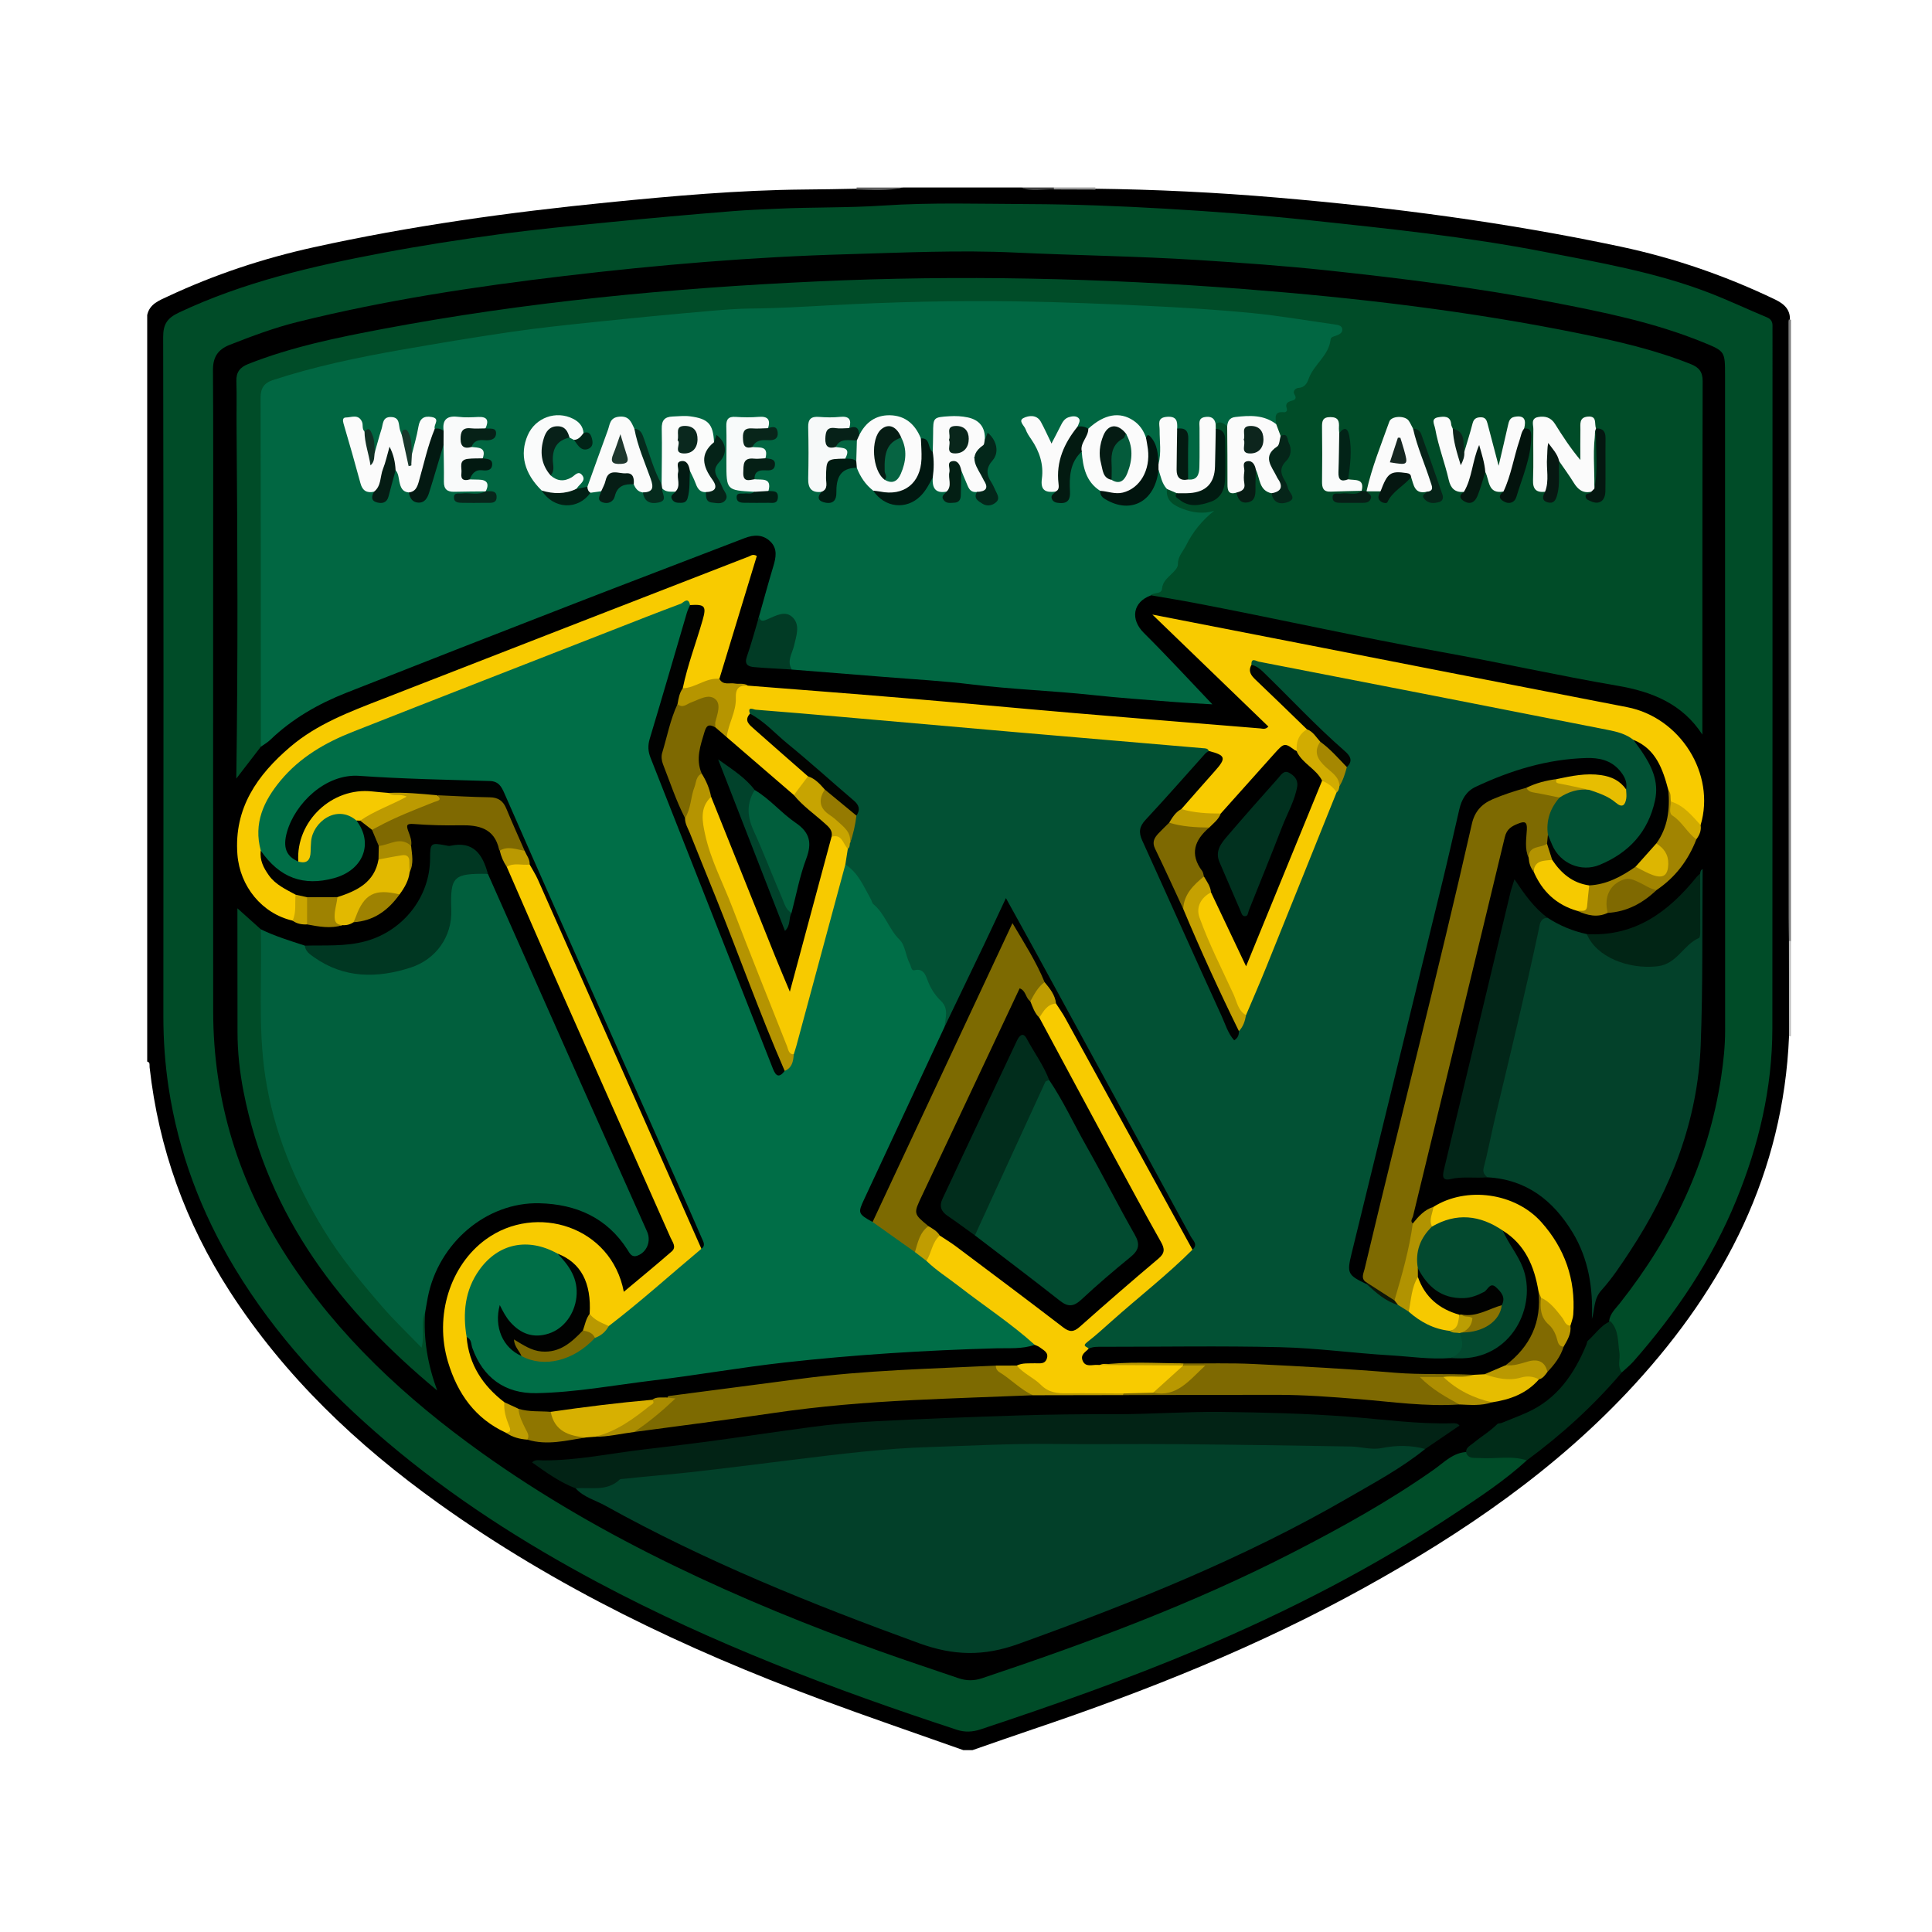 <?xml version="1.0" encoding="utf-8"?>
<!-- Generator: Adobe Illustrator 17.0.0, SVG Export Plug-In . SVG Version: 6.00 Build 0)  -->
<!DOCTYPE svg PUBLIC "-//W3C//DTD SVG 1.1//EN" "http://www.w3.org/Graphics/SVG/1.1/DTD/svg11.dtd">
<svg version="1.1" id="Layer_1" xmlns="http://www.w3.org/2000/svg" xmlns:xlink="http://www.w3.org/1999/xlink" x="0px" y="0px"
	 width="200px" height="200px" viewBox="0 0 200 200" enable-background="new 0 0 200 200" xml:space="preserve">

<g>
	<path d="M99.719,181.171c-4.947-1.755-9.918-3.45-14.838-5.278c-13.95-5.183-27.305-11.55-39.452-20.242
		c-8.479-6.067-15.954-13.15-21.647-21.971c-4.572-7.084-7.362-14.812-8.296-23.2c-0.024-0.215,0.082-0.498-0.248-0.589
		c0-25.76,0-51.52,0-77.28c0.249-1.147,1.224-1.498,2.123-1.919c4.837-2.264,9.866-3.936,15.087-5.088
		c10.053-2.219,20.224-3.625,30.457-4.646c6.759-0.674,13.518-1.276,20.32-1.338c1.835-0.017,3.674-0.044,5.511-0.085
		c1.58-0.072,3.168,0.149,4.742-0.124c4.08,0,8.16,0,12.24,0c1.129,0.28,2.277,0.049,3.414,0.124c1.386,0,2.771,0,4.156,0
		c6.311,0.075,12.607,0.383,18.9,0.919c11.964,1.02,23.842,2.584,35.594,5.081c5.547,1.178,10.857,3.017,15.966,5.465
		c0.986,0.473,1.665,1.103,1.527,2.302c0,21.357,0.001,42.712,0,64.067c-0.047,3.299,0.096,6.599-0.073,9.897
		c-0.592,14.122-6.625,25.834-15.996,36.057c-8.026,8.756-17.692,15.348-28.008,21.055c-10.909,6.035-22.433,10.643-34.225,14.619
		c-2.103,0.709-4.196,1.449-6.294,2.175C100.359,181.171,100.039,181.171,99.719,181.171z"/>
	<path fill="#808080" d="M185.185,33.07c0.069,0.026,0.141,0.033,0.214,0.021c0,21.44,0,42.88,0,64.32
		c-0.063,0.105-0.133,0.105-0.209,0.014c-0.01-0.798-0.029-1.597-0.029-2.395c-0.008-20.575-0.013-41.15-0.017-61.725
		C185.143,33.227,185.17,33.148,185.185,33.07z"/>
	<path fill="#BEBEBE" d="M185.19,97.425c0.07-0.003,0.14-0.008,0.209-0.014c0,3.28,0,6.56,0,9.84l-0.096,0.032l-0.1-0.018
		C185.198,103.985,185.194,100.705,185.19,97.425z"/>
	<path fill="#5D5D5D" d="M88.641,19.616c0.024-0.066,0.037-0.135,0.038-0.205c1.6,0,3.2,0,4.8,0
		C91.88,19.797,90.259,19.661,88.641,19.616z"/>
	<path fill="#9B9B9B" d="M113.399,19.41c-0.03,0.074-0.025,0.146,0.014,0.215c-1.432-0.005-2.865-0.009-4.297-0.014
		c-0.099-0.028-0.137-0.067-0.116-0.118c0.024-0.056,0.05-0.084,0.078-0.084C110.519,19.41,111.959,19.41,113.399,19.41z"/>
	<path fill="#414141" d="M109.079,19.41c0.014,0.067,0.026,0.134,0.037,0.202c-1.133-0.055-2.291,0.306-3.397-0.202
		C106.839,19.41,107.959,19.41,109.079,19.41z"/>
	<path fill="#004C28" d="M158.052,151.177c-2.299,2.105-4.898,3.811-7.482,5.527c-8.367,5.559-17.261,10.114-26.51,14.019
		c-7.394,3.122-14.952,5.779-22.562,8.304c-0.828,0.275-1.617,0.312-2.455,0.037c-12.757-4.185-25.286-8.93-37.16-15.257
		c-7.761-4.135-15.13-8.86-21.858-14.565c-6.131-5.198-11.525-11.022-15.697-17.921c-3.506-5.797-5.86-12.039-6.874-18.738
		c-0.368-2.432-0.544-4.901-0.542-7.382c0.022-23.438,0.02-46.876-0.022-70.313c-0.002-1.32,0.421-1.959,1.621-2.526
		c6.73-3.179,13.9-4.822,21.146-6.191c3.941-0.745,7.91-1.36,11.885-1.899c3.78-0.513,7.581-0.883,11.379-1.257
		c4.314-0.425,8.633-0.814,12.954-1.16c1.508-0.121,3.025-0.176,4.537-0.247c3.668-0.175,7.351-0.085,11.013-0.329
		c5.035-0.336,10.068-0.171,15.099-0.151c4.706,0.019,9.415,0.201,14.114,0.475c5.004,0.292,10.008,0.67,14.992,1.202
		c8.097,0.864,16.196,1.7,24.209,3.258c5.745,1.117,11.508,2.111,16.999,4.212c2.047,0.783,4.033,1.728,6.059,2.57
		c0.449,0.187,0.603,0.472,0.592,0.917c-0.009,0.36,0,0.72,0,1.08c-0.002,23.878,0.006,47.756-0.015,71.633
		c-0.006,6.176-1.415,12.094-3.74,17.775c-2.53,6.184-6.223,11.665-10.626,16.672c-0.367,0.417-0.809,0.767-1.217,1.149
		c-0.729-0.161-0.577-0.778-0.573-1.241c0.014-1.413-0.272-2.761-0.742-4.08c0.093-0.769,0.654-1.263,1.094-1.82
		c5.491-6.942,9.188-14.687,10.509-23.49c0.237-1.579,0.406-3.166,0.405-4.773c-0.008-22.598-0.009-45.196-0.008-67.794
		c0-2.516-0.003-2.511-2.277-3.439c-5.031-2.054-10.324-3.126-15.628-4.15c-7.701-1.488-15.478-2.46-23.27-3.293
		c-4.446-0.475-8.909-0.789-13.375-1.073c-6.302-0.401-12.614-0.476-18.914-0.772c-5.849-0.276-11.673,0.01-17.492,0.175
		c-9.737,0.275-19.452,1.094-29.138,2.241c-9.342,1.106-18.621,2.511-27.757,4.787c-2.376,0.592-4.652,1.453-6.926,2.341
		c-1.257,0.491-1.763,1.289-1.754,2.645c0.043,6.199,0.019,12.399,0.019,18.598c0,15.919-0.011,31.837,0.004,47.756
		c0.008,9.254,2.643,17.732,7.668,25.479c5.282,8.142,12.265,14.598,20.097,20.204c6.294,4.505,12.989,8.337,19.944,11.71
		c6.95,3.371,14.096,6.283,21.373,8.877c2.675,0.954,5.371,1.844,8.058,2.763c0.834,0.285,1.618,0.288,2.456,0.008
		c11.009-3.684,21.878-7.72,32.219-13.041c5.013-2.579,9.944-5.308,14.568-8.57c1.036-0.731,1.994-1.774,3.433-1.81
		c1.546,0.476,3.136,0.153,4.701,0.27C157.122,150.619,157.799,150.403,158.052,151.177z"/>
	<path fill="#002C18" d="M158.052,151.177c-1.616-0.534-3.28-0.115-4.917-0.245c-0.498-0.04-1.062,0.126-1.342-0.494
		c-0.117-0.562,0.352-0.745,0.672-1.011c0.915-0.762,1.967-1.356,2.77-2.257c1.04-0.688,2.281-0.93,3.364-1.534
		c2.176-1.213,3.689-3.005,4.748-5.227c0.222-0.465,0.366-0.975,0.72-1.372c0.95-0.672,1.516-1.795,2.643-2.262
		c0.88,0.909,0.753,2.108,0.929,3.22c0.109,0.689-0.25,1.434,0.251,2.076C164.98,145.506,161.667,148.504,158.052,151.177z"/>
	<path d="M176.229,76.042c2.892,3.992,2.904,10.266,0.026,13.934c-0.139,0.202-0.096,0.462-0.217,0.67
		c-2.932,3.954-6.549,6.633-11.772,6.329c-1.554-0.272-2.976-0.86-4.259-1.783c-1.229-0.827-2.135-1.977-3.069-3.34
		c-0.709,1.859-0.999,3.59-1.396,5.282c-1.775,7.583-3.648,15.143-5.426,22.726c-0.073,0.311-0.152,0.621-0.223,0.932
		c-0.134,0.588-0.022,0.937,0.699,0.844c1.113-0.143,2.235-0.042,3.353-0.078c4.078,0.206,6.928,2.388,9.023,5.701
		c1.101,1.741,1.717,3.694,2.001,5.73c0.165,1.184-0.15,2.365-0.179,3.551c0.035,0.932-0.343,1.775-0.564,2.652
		c-1.256,3.035-3.022,5.629-6.144,7.027c-0.88,0.394-1.784,0.735-2.676,1.1c-1.433,0.221-2.865,0.462-4.323,0.254
		c-3.568,0.417-7.098-0.108-10.632-0.452c-1.511-0.147-3.037-0.317-4.537-0.319c-3.838-0.005-7.67-0.538-11.499-0.273
		c-5.594,0.388-11.191,0.005-16.778,0.237c-8.176,0.34-16.374,0.394-24.508,1.433c-5.986,0.764-11.952,1.68-17.937,2.462
		c-2.059,0.269-4.127,0.457-6.18,0.801c-1.296,0.217-2.626,0.129-3.934-0.075c-3.669-0.612-6.478-2.563-8.61-5.552
		c-0.435-0.61-0.81-1.263-1.213-1.897c-1.184-1.792-1.597-3.786-1.547-5.902c0.016-0.676-0.004-1.353,0.006-2.028
		c0.693-5.346,3.266-9.302,8.483-11.19c4.613-1.67,10.433,0.339,12.739,3.96c0.266,0.418,0.553,1,1.213,0.59
		c0.646-0.401,0.923-0.964,0.57-1.736c-1.197-2.617-2.255-5.295-3.474-7.902c-2.844-6.082-5.467-12.262-8.181-18.402
		c-1.6-3.618-3.249-7.214-4.864-10.825c-0.138-0.289-0.27-0.583-0.365-0.887c-0.404-1.287-1.229-1.789-2.609-1.754
		c-2.162,0.055-2.082-0.012-2.446,2.141c-0.642,3.795-2.825,6.346-6.483,7.61c-2.171,0.75-4.407,0.651-6.646,0.549
		c-1.599-0.418-3.193-0.852-4.619-1.733c-0.896-0.721-1.924-1.31-2.457-2.404c-2.528-3.504-2.555-7.275-1.222-11.204
		c0.27-0.797,0.672-1.515,1.106-2.223c0.48-1.457,1.648-2.428,2.534-3.6c3.896-3.857,8.865-5.764,13.867-7.593
		c6.306-2.306,12.492-4.92,18.758-7.327c5.558-2.135,11.136-4.217,16.668-6.417c0.371-0.148,0.75-0.279,1.137-0.38
		c2.1-0.545,3.606,0.943,3.014,3.067c-0.515,1.846-1.041,3.692-1.619,5.521c-0.347,1.174-0.68,2.352-1.004,3.532
		c-0.295,1.076-0.134,1.344,0.932,1.339c1.113-0.006,2.191,0.316,3.304,0.247c3.455,0.325,6.912,0.656,10.373,0.862
		c5.3,0.316,10.562,1.031,15.863,1.326c2.946,0.164,5.882,0.526,8.824,0.781c2.578,0.224,5.165,0.305,7.803,0.499
		c-1.216-1.301-2.376-2.637-3.749-3.755c-1.216-0.99-2.26-2.148-3.294-3.307c-1.313-1.471-0.693-3.403,1.222-4.032
		c2.596,0.21,5.12,0.854,7.664,1.354c11.848,2.328,23.67,4.782,35.545,6.971c2.279,0.42,4.552,0.883,6.831,1.311
		c2.554,0.48,4.775,1.552,6.403,3.672C175.86,75.094,176.112,75.527,176.229,76.042z"/>
	<path fill="#004C28" d="M27.007,77.294c-0.849,1.102-1.698,2.204-2.547,3.306c0.18-12.153,0.13-24.306,0.028-36.459
		c-0.013-1.559,0.032-3.12-0.018-4.678c-0.03-0.944,0.376-1.445,1.232-1.783c4.479-1.77,9.17-2.727,13.872-3.617
		c14.861-2.812,29.877-4.234,44.971-4.929c14.745-0.679,29.471-0.359,44.186,0.784c11.715,0.909,23.367,2.277,34.887,4.625
		c3.867,0.788,7.715,1.673,11.401,3.144c0.84,0.335,1.243,0.787,1.24,1.767c-0.034,12.197-0.026,24.393-0.03,36.59
		c-2.073-3.173-5.166-4.438-8.782-5.056c-6.102-1.044-12.151-2.399-18.245-3.498c-8.56-1.544-17.045-3.454-25.587-5.083
		c-1.482-0.283-2.972-0.52-4.458-0.778c0.746-0.744,1.27-1.662,1.914-2.485c0.806-1.03,1.112-2.353,1.817-3.475
		c0.608-0.967,1.28-1.807,2.098-2.431c-1.55,0.163-3.064-0.033-4.144-1.45c-0.288-0.378-0.739-0.855-0.028-1.303
		c0.452-0.032,0.831,0.106,1.111,0.474c0.851,0.987,1.653,1.18,2.979,0.76c1.063-0.336,1.522-1.122,1.589-2.153
		c0.08-1.232,0.016-2.47,0.027-3.705c0.006-0.619-0.337-1.04-0.724-1.452c-0.082-0.193-0.079-0.384,0.008-0.575
		c0.706-0.651,1.112-0.204,1.476,0.401c0.305,1.654,0.077,3.325,0.146,4.987c0.025,0.596-0.018,1.208,0.544,1.618
		c0.115,0.108-0.033-0.027,0.09,0.075c0.343,0.284,0.575,0.882,1.155,0.592c0.505-0.252,0.4-0.809,0.43-1.275
		c0.033-0.507-0.078-1.035,0.226-1.501c0.627-0.2,0.575,0.37,0.692,0.664c0.25,0.631,0.61,1.161,1.144,1.574
		c0.227,0.222,0.391,0.513,0.699,0.645c0.268,0.114,0.553,0.173,0.783-0.055c0.21-0.208,0.077-0.45-0.012-0.669
		c-0.136-0.333-0.245-0.681-0.424-0.993c-0.463-0.805-0.462-1.525,0.098-2.337c0.685-0.993,0.484-1.683-0.498-2.442
		c-0.363-0.404-0.435-0.919-0.549-1.42c-0.03-0.279-0.138-0.635,0.073-0.811c0.999-0.833,1.49-2.079,2.394-2.952
		c0.737-0.713,1.301-1.471,1.77-2.371c0.6-1.154,1.482-2.145,2.07-3.387c-0.205-0.42-0.703-0.349-1.098-0.409
		c-3.952-0.596-7.912-1.087-11.912-1.305c-5.824-0.318-11.646-0.575-17.476-0.766c-4.198-0.138-8.399-0.267-12.585-0.116
		c-6.343,0.23-12.69,0.438-19.027,0.861c-9.698,0.647-19.351,1.669-28.951,3.178c-5.572,0.876-11.114,1.904-16.56,3.396
		c-0.231,0.063-0.461,0.132-0.69,0.204c-2.427,0.765-2.454,0.8-2.454,3.348c-0.001,10.878,0,21.755-0.001,32.633
		C27.359,75.917,27.422,76.646,27.007,77.294z"/>
	<path fill="#024029" d="M147.534,149.997c-2.456,1.991-5.237,3.476-7.954,5.05c-10.835,6.28-22.398,10.893-34.151,15.132
		c-3.613,1.303-6.726,1.224-10.294-0.075c-11.138-4.054-22.095-8.468-32.472-14.236c-1.036-0.576-2.237-0.868-3.069-1.793
		c0.085-0.083,0.157-0.217,0.277-0.217c2.689-0.02,5.115-1.316,7.826-1.456c4.064-0.211,8.097-0.943,12.147-1.426
		c7.303-0.871,14.611-1.518,21.984-1.697c8.359-0.203,16.714-0.161,25.068-0.116c4.909,0.026,9.829,0.054,14.736,0.39
		c1.393,0.095,2.781-0.313,4.186-0.191C146.448,149.416,147.117,149.363,147.534,149.997z"/>
	<path fill="#03412A" d="M160.203,95.006c1.252,0.816,2.608,1.38,4.069,1.694c0.611,0.394,0.983,1.036,1.545,1.484
		c1.962,1.563,4.164,1.86,6.542,1.273c0.4-0.099,0.737-0.291,1.011-0.597c0.186-0.207,0.329-0.486,0.563-0.613
		c1.866-1.008,1.9-2.696,1.802-4.507c-0.06-1.098-0.203-2.234,0.265-3.303c0.028-0.186,0.038-0.382,0.256-0.463
		c-0.055,6.071,0.034,12.147-0.2,18.21c-0.302,7.809-3.056,14.857-7.318,21.342c-0.919,1.398-1.849,2.814-2.965,4.049
		c-0.82,0.908-0.668,1.978-0.981,2.965c0.131-3.164-0.336-6.219-1.997-8.958c-2.004-3.304-4.793-5.498-8.83-5.707
		c-0.765-0.159-0.737-0.703-0.633-1.291c0.291-1.652,0.75-3.266,1.129-4.898c1.499-6.451,3.045-12.89,4.498-19.352
		C159.099,95.703,159.114,94.813,160.203,95.006z"/>
	<path fill="#022315" d="M147.534,149.997c-1.491-0.405-2.997-0.392-4.496-0.094c-1.092,0.217-2.137-0.143-3.204-0.161
		c-5.949-0.1-11.898-0.191-17.847-0.241c-4.399-0.037-8.799,0.031-13.197-0.022c-4.193-0.05-8.381,0.19-12.566,0.319
		c-4.632,0.143-9.251,0.719-13.865,1.287c-3.66,0.451-7.323,0.919-10.99,1.33c-2.288,0.257-4.583,0.425-6.87,0.681
		c-0.118,0.013-0.275-0.003-0.346,0.065c-1.33,1.27-3.007,0.78-4.56,0.914c-1.661-0.634-3.079-1.674-4.514-2.686
		c0.328-0.341,0.752-0.211,1.136-0.209c3.553,0.014,7.022-0.736,10.528-1.146c3.309-0.387,6.617-0.797,9.914-1.279
		c2.395-0.35,4.791-0.68,7.188-1.01c2.247-0.31,4.506-0.495,6.756-0.614c4.854-0.257,9.714-0.437,14.573-0.596
		c3.392-0.111,6.782-0.146,10.17-0.136c3.714,0.01,7.421-0.281,11.129-0.237c4.381,0.052,8.769,0.163,13.136,0.495
		c3.609,0.275,7.198,0.79,10.831,0.678c0.245-0.008,0.481,0.022,0.643,0.241C149.9,148.382,148.717,149.19,147.534,149.997z"/>
	<path fill="#004C28" d="M24.576,94.028c0.808,0.725,1.617,1.449,2.425,2.174c0.391,0.433,0.317,0.97,0.318,1.482
		c0.008,2.596,0.004,5.192,0.004,7.788c-0.001,7.117,1.92,13.711,5.414,19.877c2.82,4.977,6.469,9.289,10.679,13.328
		c0.119-0.667,0.002-1.255,0.076-1.824c0.051-0.395-0.105-0.926,0.525-1.04c-0.217,2.805,0.279,5.501,1.239,8.127
		c-9.913-8.218-17.506-17.941-20.044-30.935c-0.398-2.038-0.624-4.098-0.625-6.179C24.584,102.56,24.58,98.294,24.576,94.028z"/>
	<path fill="#016742" d="M127.038,44.135c-0.355-0.291-0.702-0.617-1.193-0.243c-1.142-0.285-1.256-0.218-1.3,0.891
		c-0.046,1.19,0.067,2.386-0.06,3.572c-0.121,1.136-0.563,1.473-1.569,1.312c-0.509-1.125-0.195-2.315-0.259-3.474
		c-0.038-0.696-0.086-1.34-0.823-1.668c-0.153-0.134-0.242-0.312-0.327-0.492c-0.15-0.319-0.371-0.539-0.748-0.415
		c-0.375,0.123-0.417,0.455-0.385,0.785c0.075,0.795,0.088,1.592,0.064,2.388c-0.013,0.429,0.045,0.891-0.36,1.208
		c-0.618-0.122-0.4-0.663-0.514-1.035c-0.192-0.628-0.224-1.357-1.038-1.577c-0.546-0.41-0.668-1.149-1.281-1.535
		c-1.152-0.724-2.319-0.754-3.463,0.022c-0.357,0.243-0.646,0.601-1.113,0.66c-0.421-0.008-0.825-0.077-1.184-0.315
		c-0.589-0.824-0.835-0.84-1.345-0.061c-0.219,0.334-0.353,0.718-0.564,1.057c-0.515,0.825-0.827,0.82-1.364-0.023
		c-0.299-0.469-0.454-1.032-0.886-1.414c-0.251-0.222-0.579-0.379-0.878-0.185c-0.38,0.246-0.113,0.575,0.029,0.839
		c0.435,0.808,0.984,1.552,1.307,2.423c0.267,0.72,0.486,1.462,0.382,2.225c-0.132,0.968,0.275,1.496,1.172,1.728
		c0.137,0.307-0.125,0.907,0.55,0.821c0.519-0.067,0.551-0.513,0.549-0.912c-0.005-1.074,0.008-2.142,0.547-3.115
		c0.223-0.401,0.37-0.908,0.989-0.869c0.25,0.23,0.343,0.546,0.373,0.853c0.126,1.299,0.779,2.295,1.724,3.136
		c0.636,1.147,1.717,1.326,2.857,1.215c1.144-0.111,1.966-0.74,2.421-1.829c0.197-0.471,0.145-1.026,0.502-1.439
		c0.808,0.411,0.906,1.169,0.952,1.952c-0.14,1.255,0.789,1.742,1.682,2.074c0.998,0.37,2.081,0.541,3.206,0.187
		c-1.259,0.992-2.218,2.19-2.917,3.598c-0.308,0.62-0.847,1.116-0.831,1.91c0.008,0.378-0.34,0.7-0.627,0.99
		c-0.441,0.445-0.952,0.821-1.02,1.554c-0.059,0.635-0.837,0.326-1.139,0.697c-1.896,0.681-2.168,2.475-0.746,3.887
		c2.431,2.413,4.75,4.938,7.094,7.394c-1.28-0.079-2.786-0.15-4.289-0.268c-2.697-0.212-5.397-0.401-8.086-0.692
		c-4.153-0.449-8.332-0.582-12.482-1.094c-3.039-0.375-6.104-0.536-9.158-0.785c-3.174-0.258-6.349-0.508-9.523-0.761
		c-0.685-0.34-0.49-0.922-0.389-1.465c0.146-0.784,0.494-1.522,0.521-2.335c0.044-1.357-0.455-1.76-1.756-1.396
		c-0.384,0.107-0.742,0.323-1.145,0.343c-0.43,0.021-0.86-0.016-0.617-0.656c0.487-1.722,0.954-3.45,1.47-5.162
		c0.278-0.92,0.463-1.833-0.294-2.575c-0.767-0.751-1.697-0.736-2.673-0.359c-5.873,2.267-11.759,4.499-17.628,6.777
		c-7.875,3.058-15.745,6.131-23.604,9.233c-2.913,1.15-5.605,2.687-7.883,4.883c-0.283,0.273-0.642,0.467-0.965,0.698
		c-0.003-12.034,0.005-24.069-0.027-36.103c-0.003-1.011,0.362-1.552,1.292-1.855c4.317-1.41,8.749-2.335,13.212-3.118
		c3.787-0.664,7.581-1.3,11.385-1.857c2.864-0.419,5.747-0.723,8.627-1.022c4.065-0.423,8.132-0.823,12.204-1.17
		c1.345-0.115,2.706-0.225,4.046-0.235c2.754-0.021,5.504-0.19,8.243-0.338c6.418-0.346,12.835-0.497,19.256-0.403
		c4.58,0.067,9.159,0.258,13.735,0.476c3.532,0.169,7.066,0.387,10.584,0.73c2.878,0.281,5.735,0.778,8.601,1.183
		c0.316,0.045,0.714,0.099,0.784,0.435c0.089,0.424-0.299,0.608-0.641,0.73c-0.23,0.082-0.531,0.129-0.558,0.387
		c-0.18,1.679-1.737,2.58-2.267,4.064c-0.165,0.461-0.41,0.915-1.062,0.956c-0.238,0.015-0.653,0.272-0.4,0.69
		c0.213,0.352,0.089,0.534-0.237,0.62c-0.438,0.116-0.763,0.267-0.574,0.816c0.088,0.255-0.081,0.411-0.297,0.39
		c-1.096-0.11-0.835,0.632-0.802,1.237c-0.88-0.008-1.66-0.479-2.542-0.52C128.622,43.342,127.749,43.435,127.038,44.135z"/>
	<path fill="#015F3D" d="M44.017,135.813c-0.52,1.085-0.01,2.267-0.376,3.699c-1.443-1.494-2.822-2.802-4.061-4.231
		c-2.187-2.523-4.322-5.099-6.066-7.959c-3.011-4.938-5.195-10.184-6.061-15.956c-0.757-5.045-0.319-10.109-0.453-15.164
		c1.464,0.71,3.016,1.185,4.557,1.69c2.946,2.785,6.467,3.107,10.162,2.173c3.112-0.786,4.613-2.924,4.63-6.119
		c0.002-0.359-0.006-0.719,0.021-1.077c0.174-2.338,1.931-3.36,4.137-2.409c3.283,7.396,6.562,14.794,9.85,22.187
		c2.203,4.953,4.417,9.901,6.631,14.85c0.441,0.985-0.022,2.139-1.017,2.493c-0.582,0.207-0.782-0.251-1.01-0.609
		c-2.124-3.335-5.321-4.724-9.109-4.82c-5.491-0.138-10.463,4.112-11.564,9.727C44.19,134.795,44.107,135.305,44.017,135.813z"/>
	<path fill="#F8CB00" d="M77.441,70.978c5.334,0.423,10.671,0.824,16.003,1.274c5.93,0.5,11.856,1.06,17.785,1.566
		c6.407,0.546,12.817,1.06,19.226,1.586c0.261,0.021,0.543,0.143,0.846-0.192c-3.923-3.787-7.843-7.571-12.009-11.593
		c4.386,0.855,8.433,1.643,12.481,2.434c12.22,2.386,24.437,4.789,36.662,7.152c5.511,1.065,9.189,6.914,7.612,12.211
		c-0.215,0.103-0.41,0.018-0.523-0.142c-0.705-0.997-1.788-1.534-2.715-2.26c-0.212-0.362-0.183-0.791-0.332-1.17
		c-0.696-2.106-1.401-4.203-3.731-5.119c-0.891-0.481-1.859-0.734-2.84-0.922c-11.605-2.231-23.19-4.562-34.797-6.777
		c-0.383-0.073-0.771-0.237-1.165-0.051c-0.341,0.66,0.081,1.024,0.52,1.399c1.538,1.314,2.886,2.822,4.328,4.234
		c0.28,0.274,0.578,0.554,0.571,1c-0.456,0.635-0.82,1.313-0.989,2.085c-0.031,0.025-0.074,0.077-0.092,0.069
		c-1.623-0.668-2.313,0.61-3.135,1.538c-1.367,1.544-2.736,3.085-4.14,4.595c-0.247,0.265-0.494,0.519-0.871,0.589
		c-1.297,0.138-2.556-0.047-3.791-0.429c-0.354-0.552,0.06-0.925,0.371-1.242c0.894-0.912,1.637-1.954,2.549-2.851
		c1.293-1.273,1.222-1.509-0.481-2.087c-6.039-0.665-12.1-1.061-18.147-1.613c-5.289-0.482-10.585-0.921-15.883-1.332
		c-4.141-0.322-8.285-0.639-12.416-1.086c-0.121-0.013-0.237,0.024-0.341,0.074c-0.519,0.656,0.042,1.03,0.408,1.4
		c1.454,1.465,3.113,2.699,4.647,4.076c0.325,0.292,0.701,0.531,0.769,1.014c-0.282,0.861-0.907,1.452-1.578,2.009
		c-1.434-0.447-2.287-1.684-3.406-2.553c-1.1-0.854-2.125-1.811-3.185-2.72c-0.343-0.294-0.629-0.615-0.659-1.096
		c0.178-1.529,0.833-2.949,0.96-4.501C76.03,70.583,76.84,70.907,77.441,70.978z"/>
	<path fill="#F8CB00" d="M52.391,148.324c-3.203-1.462-5.03-4.062-6.013-7.334c-1.438-4.786,0.228-10.005,3.913-12.688
		c5.205-3.789,13.005-1.345,14.286,5.426c1.706-1.432,3.359-2.783,4.966-4.187c0.517-0.452,0.064-0.982-0.132-1.426
		c-3.858-8.712-7.738-17.414-11.596-26.126c-1.805-4.076-3.571-8.17-5.355-12.255c0.593-0.881,1.439-0.534,2.229-0.463
		c0.736,0.31,1.013,0.989,1.292,1.651c3.711,8.803,7.762,17.456,11.571,26.216c1.625,3.738,3.266,7.469,4.989,11.162
		c0.136,0.291,0.266,0.585,0.212,0.92c-0.127,0.446-0.461,0.747-0.795,1.021c-2.643,2.175-5.206,4.445-7.862,6.604
		c-0.338,0.274-0.695,0.539-1.153,0.6c-0.864-0.198-1.635-0.538-2.078-1.373c-0.11-0.386-0.089-0.783-0.094-1.178
		c-0.028-2.293-1.16-3.872-3.162-4.889c-4.875-2.447-8.679,0.867-9.138,5.765c-0.081,0.866-0.103,1.745,0.086,2.609
		c0.334,2.367,1.33,4.382,3.147,5.967c0.297,0.259,0.618,0.505,0.737,0.913c0.146,0.784,0.343,1.553,0.55,2.322
		C53.115,148.038,53.122,148.508,52.391,148.324z"/>
	<path fill="#7E6A01" d="M158.249,88.809c-0.441-0.955-0.239-1.964-0.189-2.942c0.041-0.807-0.231-0.867-0.874-0.615
		c-0.686,0.269-1.203,0.55-1.41,1.413c-3.142,13.08-6.331,26.149-9.497,39.224c-0.057,0.237-0.331,0.501-0.027,0.763
		c0.326,0.27,0.308,0.637,0.231,0.986c-0.471,2.128-0.996,4.244-1.554,6.351c-0.061,0.231-0.199,0.431-0.382,0.593
		c-0.509,0.308-0.894-0.023-1.276-0.273c-0.716-0.47-1.395-0.996-2.096-1.49c-0.586-0.552-0.292-1.188-0.156-1.796
		c1.344-6.004,2.871-11.963,4.352-17.934c2.27-9.149,4.468-18.315,6.593-27.499c0.376-1.625,1.248-2.729,2.803-3.303
		c1.043-0.385,2.038-0.946,3.205-0.879c0.722,0.333,1.502,0.437,2.274,0.567c0.429,0.073,0.859,0.132,1.168,0.486
		c0.157,0.383-0.068,0.685-0.235,0.983c-0.513,0.914-0.726,1.89-0.661,2.932c-0.011,0.312-0.026,0.624-0.157,0.915
		C159.824,88.024,158.759,88.03,158.249,88.809z"/>
	<path fill="#F8CB00" d="M30.291,95.304c-3.156-0.722-5.465-3.539-5.715-6.859c-0.361-4.799,2.065-8.223,5.475-11.133
		c2.778-2.37,6.162-3.632,9.507-4.936c12.656-4.935,25.317-9.859,37.981-14.775c0.197-0.076,0.405-0.283,0.807-0.047
		c-1.284,4.216-2.58,8.468-3.875,12.72c-1.244,0.445-2.376,1.3-3.812,1.048c-0.349-0.452-0.137-0.915-0.009-1.367
		c0.528-1.88,1.086-3.751,1.696-5.606c0.276-0.839,0.103-1.406-0.852-1.558c-0.587-0.284-1.096,0.037-1.604,0.235
		c-8.855,3.454-17.699,6.935-26.561,10.37c-3.165,1.227-6.35,2.391-9.38,3.946c-2.038,1.046-3.703,2.515-5.113,4.264
		c-1.498,1.858-2.111,4.007-1.635,6.4c0.177,1.714,1.034,2.973,2.53,3.817c0.411,0.232,0.863,0.433,1.067,0.916
		c0.207,0.702,0.034,1.404-0.005,2.104C30.778,95.106,30.697,95.412,30.291,95.304z"/>
	<path fill="#7D6A01" d="M106.923,144.437c-4.147,0.165-8.295,0.302-12.44,0.504c-4.82,0.235-9.625,0.627-14.406,1.332
		c-4.806,0.709-9.626,1.316-14.44,1.968c0.004-0.492,0.438-0.622,0.738-0.853c0.692-0.533,1.368-1.084,2.047-1.632
		c0.501-0.405,0.718-0.838,0.718-1.44c2.399-0.643,4.881-0.755,7.32-1.125c5.872-0.891,11.777-1.491,17.717-1.792
		c2.862-0.145,5.726-0.184,8.585-0.327C104.109,142.239,105.721,143.084,106.923,144.437z"/>
	<path fill="#022618" d="M160.203,95.006c-0.791,0.036-0.808,0.73-0.912,1.218c-1.389,6.547-2.984,13.046-4.534,19.555
		c-0.404,1.694-0.718,3.41-1.163,5.093c-0.137,0.517,0.092,0.728,0.369,1.004c-1.267,0.111-2.541-0.117-3.814,0.184
		c-0.971,0.229-0.782-0.512-0.654-1.054c0.518-2.204,1.061-4.403,1.589-6.605c1.759-7.338,3.514-14.676,5.275-22.013
		c0.09-0.375,0.225-0.74,0.418-1.364C157.841,92.609,158.82,93.994,160.203,95.006z"/>
	<path fill="#7E6901" d="M151.082,145.39c-3.485,0.236-6.936-0.267-10.391-0.551c-2.826-0.232-5.647-0.446-8.481-0.446
		c-5.314,0-10.629,0.017-15.943,0.027c-0.055-0.147-0.016-0.262,0.116-0.346c0.898-0.361,1.836-0.15,2.755-0.197
		c2.07,0.455,3.417-0.731,4.769-2.145c-0.457-0.209-0.982-0.026-1.36-0.329c-0.094-0.112-0.108-0.232-0.044-0.365
		c0.11-0.096,0.232-0.163,0.369-0.208c2.191-0.222,4.392-0.213,6.573-0.045c2.744,0.211,5.495,0.191,8.239,0.39
		c2.702,0.196,5.4,0.455,8.107,0.612c1.636,0.095,3.267,0.077,4.9,0.129c0.592,0.019,1.205-0.076,1.746,0.272
		c0.242,0.679-0.348,0.583-0.66,0.643c-0.666,0.13-1.347,0.048-2.02,0.032c-0.632-0.003-1.266-0.06-2.063-0.018
		c0.903,0.703,1.711,1.298,2.606,1.779C150.625,144.8,151.101,144.851,151.082,145.39z"/>
	<path fill="#003722" d="M50.508,90.46c-3.547-0.045-3.916,0.22-3.791,3.733c0.097,2.732-1.554,5.114-4.214,5.973
		c-3.449,1.114-6.89,1.137-10.025-1.096c-0.421-0.3-0.865-0.589-0.92-1.178c2.098-0.058,4.19,0.111,6.279-0.456
		c3.86-1.047,6.667-4.537,6.685-8.565c0.007-1.607,0.058-1.649,1.618-1.358c0.156,0.029,0.325,0.078,0.472,0.046
		C49.036,87.021,49.969,88.474,50.508,90.46z"/>
	<path fill="#F8CB00" d="M148.388,124.936c3.404-2.149,8.446-1.475,11.174,1.581c2.421,2.713,3.553,5.92,3.302,9.573
		c-0.027,0.388-0.192,0.767-0.293,1.15c-0.524,0.331-0.715-0.145-0.911-0.431c-0.631-0.919-1.445-1.653-2.268-2.383
		c-0.17-0.241-0.254-0.521-0.355-0.793c-0.476-1.762-1.006-3.49-2.279-4.893c-0.405-0.447-0.861-0.806-1.338-1.156
		c-2.038-1.12-4.115-1.798-6.38-0.628c-0.286,0.148-0.602,0.221-0.929,0.1C147.431,126.249,147.95,125.598,148.388,124.936z"/>
	<path fill="#012515" d="M175.999,90.438c0.005,1.997,0.014,3.994,0.01,5.991c-0.001,0.232-0.011,0.62-0.13,0.671
		c-1.622,0.694-2.256,2.7-4.313,2.932c-2.989,0.337-6.331-0.968-7.295-3.333c4.974,0.282,8.452-2.302,11.383-5.938
		C175.752,90.64,175.883,90.546,175.999,90.438z"/>
	<path fill="#7F6901" d="M51.734,88.055c-0.022-0.033-0.057-0.064-0.065-0.1c-0.48-2.217-2.097-2.56-4.022-2.522
		c-1.596,0.031-3.199-0.007-4.789-0.131c-0.777-0.061-0.82,0.111-0.585,0.76c0.172,0.475,0.391,0.97,0.285,1.51
		c-1.127-0.317-2.221,0.185-3.338,0.138c-0.677-0.408-0.7-1.109-0.797-1.777c0.446-0.797,1.324-0.953,2.038-1.337
		c1.36-0.731,2.816-1.256,4.269-1.762c0.43-0.15,0.575-0.351,0.665-0.715c1.977-0.126,3.943,0.096,5.911,0.198
		c0.441,0.023,0.868,0.297,1.062,0.697c0.788,1.628,1.674,3.22,2.05,5.018C53.527,88.44,52.63,88.131,51.734,88.055z"/>
	<path fill="#A18401" d="M172.707,81.796c0.325,0.339,0.187,0.785,0.273,1.18c0.208,0.904,0.675,1.614,1.413,2.207
		c0.542,0.435,0.99,1.007,1.214,1.703c-0.838,2.17-2.181,3.944-4.121,5.249c-0.613,0.355-1.069-0.104-1.547-0.331
		c-1.97-0.933-3.262-0.164-3.356,2.027c-0.01,0.236,0.053,0.482-0.153,0.671c-1.079,0.512-2.109,0.26-3.125-0.201
		c0.934-0.646,0.66-1.795,1.098-2.648c0.123-0.162,0.28-0.326,0.468-0.344c1.626-0.152,2.943-1.07,4.364-1.73
		c0.67-0.023,1.173,0.429,1.767,0.625c1.055,0.349,1.488-0.051,1.336-1.157c-0.103-0.755-0.833-1.15-0.972-1.868
		c0.595-1.538,1.156-3.08,1.034-4.776C172.384,82.171,172.496,81.944,172.707,81.796z"/>
	<path fill="#D7B001" d="M61.557,148.734c-0.307,0.024-0.614,0.048-0.922,0.072c-1.457,0.176-2.744-0.059-3.503-1.499
		c-0.217-0.412-0.463-0.844-0.113-1.316c0.147-0.137,0.313-0.277,0.507-0.295c3.263-0.313,6.482-1.042,9.778-1.042
		c0.751,0.23,0.59,0.662,0.165,1.034C65.754,147.191,63.959,148.557,61.557,148.734z"/>
	<path fill="#013B25" d="M78.583,63.799c0.11,0.643,0.477,0.468,0.88,0.3c0.874-0.366,1.87-0.985,2.653-0.126
		c0.722,0.792,0.309,1.865,0.093,2.834c-0.182,0.819-0.791,1.609-0.241,2.502c-1.301-0.08-2.604-0.138-3.902-0.25
		c-0.627-0.054-1.034-0.275-0.75-1.088C77.795,66.6,78.166,65.191,78.583,63.799z"/>
	<path fill="#E2B900" d="M42.408,90.277c-0.101,0.884-0.534,1.618-1.047,2.315c-0.351,0.315-0.756,0.138-1.129,0.096
		c-1.312-0.149-2.182,0.449-2.782,1.559c-0.237,0.439-0.317,0.994-0.857,1.223c-0.347,0.236-0.731,0.334-1.149,0.3
		c-0.732,0.246-1.021-0.12-1.08-0.789c-0.06-0.674,0.002-1.333,0.288-1.956c0.224-0.47,0.66-0.661,1.114-0.817
		c1.418-0.487,2.536-1.282,2.965-2.814c0.088-0.314,0.289-0.56,0.581-0.725c0.318-0.175,0.666-0.251,1.015-0.313
		C42.753,87.928,42.625,88.519,42.408,90.277z"/>
	<path fill="#F6CA00" d="M164.517,91.655c-0.074,0.709-0.164,1.416-0.218,2.126c-0.056,0.728-0.619,0.43-0.993,0.52
		c-2.186-0.616-3.662-2.023-4.55-4.085c-0.063-1.062,0.296-1.355,1.773-1.449c0.197,0.042,0.413,0.107,0.514,0.274
		C161.848,90.386,163.314,90.844,164.517,91.655z"/>
	<path fill="#E6BD00" d="M149.416,142.543c1.035-0.16,2.104,0.151,3.123-0.222c0.329-0.384,0.765-0.337,1.199-0.303
		c1.282,0.292,2.559,0.516,3.89,0.251c0.608-0.121,1.292-0.19,1.681,0.525c-1.289,1.477-2.996,2.098-4.87,2.377
		c-1.954,0.176-3.345-0.996-4.797-2.012C149.453,143.026,149.307,142.816,149.416,142.543z"/>
	<path fill="#B69500" d="M70.679,71.25c1.338-0.038,2.407-1.121,3.793-0.976c0.368,0.697,1.048,0.382,1.595,0.483
		c0.455,0.085,0.951-0.079,1.374,0.22c-0.937-0.073-1.305,0.276-1.269,1.292c0.05,1.404-0.779,2.654-0.945,4.039
		c-0.752,0.006-1.065-0.542-1.379-1.091c-0.155-0.515,0.056-1.01,0.084-1.516c0.058-1.031-0.233-1.273-1.257-1.037
		c-0.5,0.116-0.954,0.368-1.443,0.512c-0.447,0.132-0.928,0.333-1.229-0.264C69.931,72.238,69.813,71.544,70.679,71.25z"/>
	<path fill="#816A01" d="M159.256,133.637c0.09,0.233,0.179,0.465,0.269,0.698c0.194,1.961,1.792,3.273,2.342,5.069
		c-0.313,1.032-0.953,1.856-1.68,2.623c-0.712-0.852-1.575-0.965-2.587-0.595c-0.559,0.204-1.162,0.346-1.725-0.054
		c-0.129-0.45,0.24-0.64,0.485-0.866c1.684-1.561,2.663-3.425,2.573-5.777C158.917,134.346,158.903,133.93,159.256,133.637z"/>
	<path fill="#B19301" d="M148.388,124.936c-0.08,0.678-0.5,1.331-0.148,2.04c0.046,0.258-0.063,0.478-0.209,0.668
		c-0.822,1.076-1.079,2.297-0.954,3.62c-0.008,0.312-0.026,0.623-0.105,0.926c-0.457,1.141-0.426,2.422-1.009,3.527
		c-0.66,0.424-0.941-0.272-1.392-0.47c-0.172-0.175-0.33-0.356-0.217-0.629c0.776-2.622,1.528-5.249,1.898-7.967
		C146.84,125.925,147.452,125.228,148.388,124.936z"/>
	<path fill="#8F7600" d="M57.009,146.151c0.387,2.007,1.881,2.503,3.626,2.654c-2.005,0.316-4.002,0.851-6.042,0.226
		c-0.347-0.671-0.667-1.358-0.925-2.066c-0.154-0.421-0.431-0.913,0.165-1.262C54.91,145.729,56.012,145.568,57.009,146.151z"/>
	<path fill="#7F6901" d="M166.43,94.502c-0.425-1.647,0.24-2.972,1.632-3.446c0.623-0.212,1.072,0.039,1.577,0.268
		c0.613,0.277,1.16,0.705,1.848,0.811C170.066,93.49,168.43,94.385,166.43,94.502z"/>
	<path fill="#BB9A00" d="M116.308,144.251c-0.012,0.057-0.026,0.113-0.042,0.169c-3.115,0.006-6.229,0.011-9.344,0.017
		c-1.284-0.598-2.257-1.65-3.45-2.382c-0.236-0.145-0.399-0.379-0.378-0.689c0.637-0.57,1.36-0.392,2.08-0.24
		c1.04,0.595,1.964,1.359,2.922,2.07c0.647,0.48,1.312,0.691,2.104,0.679c1.594-0.023,3.189-0.019,4.784,0.001
		C115.45,143.883,115.956,143.813,116.308,144.251z"/>
	<path fill="#9E8201" d="M34.928,92.871c-0.066,0.706-0.319,1.378-0.288,2.11c0.025,0.592,0.319,0.747,0.804,0.789
		c-1.227,0.391-2.441,0.149-3.655-0.074c-0.551-0.966-0.494-1.938-0.032-2.916C32.827,92.361,33.888,92.253,34.928,92.871z"/>
	<path fill="#BA9901" d="M155.871,141.324c0.81,0.101,1.55-0.165,2.313-0.384c1.11-0.318,1.791,0.088,2.003,1.087
		c-0.236,0.32-0.453,0.661-0.877,0.767c-0.584-0.326-1.22-0.372-1.835-0.195c-1.32,0.38-2.559,0.08-3.797-0.337
		C154.192,141.443,155.013,141.342,155.871,141.324z"/>
	<path fill="#AA8C01" d="M61.557,148.734c2.216-0.516,3.986-1.83,5.715-3.212c0.17-0.136,0.589-0.25,0.247-0.621
		c0.378-0.703,0.896-0.564,1.445-0.241c0.271,0.031,0.541,0.062,0.959,0.11c-1.404,1.32-2.777,2.476-4.286,3.47
		C64.278,148.413,62.938,148.748,61.557,148.734z"/>
	<path fill="#AE8E01" d="M149.416,142.543c1.421,1.362,3.123,2.185,5.024,2.628c-1.1,0.371-2.231,0.266-3.358,0.218
		c-1.394-0.769-2.801-1.52-4.107-2.847C147.941,142.543,148.678,142.543,149.416,142.543z"/>
	<path fill="#9E8201" d="M36.593,95.47c0.079-0.182,0.167-0.361,0.235-0.548c0.865-2.387,1.981-2.962,4.533-2.33
		C40.186,94.237,38.684,95.341,36.593,95.47z"/>
	<path fill="#BB9901" d="M161.867,139.404c-0.476-0.001-0.582-0.393-0.666-0.718c-0.153-0.597-0.435-1.176-0.853-1.541
		c-0.911-0.798-0.919-1.767-0.824-2.81c0.958,0.437,1.552,1.257,2.181,2.048c0.251,0.316,0.325,0.831,0.867,0.858
		C162.67,138.071,162.255,138.733,161.867,139.404z"/>
	<path fill="#BF9D01" d="M53.676,145.833c0.051,0.768,0.403,1.43,0.735,2.1c0.173,0.349,0.428,0.682,0.183,1.099
		c-0.792-0.055-1.541-0.245-2.202-0.707c0.566-0.071,0.449-0.376,0.295-0.755c-0.313-0.771-0.549-1.565-0.479-2.415
		C52.917,144.905,53.386,145.175,53.676,145.833z"/>
	<path fill="#D0AB01" d="M175.607,86.886c-0.954-0.681-1.46-1.802-2.472-2.457c-0.43-0.279-0.161-0.953-0.155-1.453
		c1.341,0.412,2.173,1.464,3.067,2.439C176.141,85.977,175.927,86.447,175.607,86.886z"/>
	<path fill="#AA8C01" d="M42.408,90.277c-0.013-0.357-0.042-0.715-0.034-1.072c0.012-0.524-0.262-0.743-0.742-0.671
		c-0.82,0.124-1.633,0.291-2.449,0.44c-0.318-0.474-0.335-0.943,0.028-1.403c1.116-0.085,2.232-1.051,3.347,0.001
		C42.653,88.482,42.855,89.398,42.408,90.277z"/>
	<path fill="#BA9901" d="M51.734,88.055c0.861-0.51,1.717-0.116,2.574,0.016c0.661,0.296,0.812,0.778,0.521,1.423
		c-0.786,0.116-1.619-0.226-2.37,0.24C52.113,89.219,51.873,88.659,51.734,88.055z"/>
	<path fill="#C9A500" d="M31.79,92.881c0,0.939-0.001,1.877-0.001,2.816c-0.54,0.022-1.051-0.061-1.499-0.392
		c0.405-0.862,0.22-1.791,0.307-2.689C31.094,92.261,31.474,92.429,31.79,92.881z"/>
	<path fill="#B39301" d="M160.682,89.009c-0.824,0.112-1.797-0.012-1.927,1.208c-0.329-0.412-0.473-0.89-0.506-1.408
		c-0.018-1.333,1.256-0.987,1.899-1.461C160.723,87.774,160.991,88.299,160.682,89.009z"/>
	<path fill="#FBFBFB" d="M151.539,50.929c-0.91,0.069-1.364-0.369-1.565-1.25c-0.406-1.776-1.078-3.483-1.401-5.284
		c-0.087-0.486-0.501-1.072,0.342-1.205c0.555-0.088,1.247-0.166,1.313,0.745c0.011,0.152,0.105,0.298,0.161,0.447
		c0.619,0.973,0.512,2.131,0.882,3.084c0.043-0.166,0.008-0.506,0.31-0.683c0.29-0.982,0.605-1.956,0.858-2.947
		c0.124-0.485,0.386-0.633,0.848-0.639c0.472-0.006,0.603,0.273,0.701,0.652c0.344,1.341,0.702,2.679,1.148,4.37
		c0.375-1.61,0.684-2.899,0.972-4.193c0.091-0.408,0.186-0.78,0.67-0.874c1.075-0.207,1.215,0.357,1.001,1.213
		c-0.226,2.105-0.998,4.064-1.631,6.059c-0.072,0.226-0.266,0.392-0.51,0.466c-1.656,0.281-1.434-1.183-1.882-2.025
		c-0.579-0.681-0.552-1.529-0.682-2.344c-0.092,1.31-0.479,2.557-0.903,3.792C152.071,50.606,151.946,50.927,151.539,50.929z"/>
	<path fill="#FBFBFB" d="M164.734,50.901c-0.869,0.199-1.391-0.231-1.822-0.932c-0.469-0.763-1.004-1.485-1.51-2.225
		c-0.402-0.154-0.518-0.576-0.877-0.938c-0.023,1.05,0.024,2.016-0.027,2.977c-0.023,0.432,0.108,0.99-0.556,1.127
		c-0.912,0.097-1.278-0.266-1.243-1.224c0.065-1.748,0.001-3.501,0.033-5.251c0.008-0.455-0.297-1.115,0.493-1.262
		c0.715-0.132,1.327,0.038,1.747,0.711c0.79,1.265,1.605,2.515,2.624,3.732c0-1.048-0.014-2.096,0.006-3.143
		c0.011-0.568-0.153-1.258,0.757-1.345c1.022-0.097,0.661,0.758,0.863,1.227c0.015,0.07,0.031,0.139,0.047,0.209
		c0.075,1.994,0.153,3.988-0.047,5.981C165.126,50.755,164.999,50.924,164.734,50.901z"/>
	<path fill="#FBFBFB" d="M127.038,44.135c0.045-0.529,0.243-0.898,0.844-0.967c1.486-0.172,2.948-0.244,4.229,0.739
		c0.154,0.408,0.307,0.816,0.461,1.225c0.39,0.6,0.047,1.115-0.319,1.489c-0.626,0.639-0.581,1.22-0.144,1.908
		c0.231,0.365,0.387,0.781,0.525,1.195c0.348,1.043,0.155,1.295-1.003,1.34c-1.319-0.285-1.181-1.547-1.622-2.421
		c-0.617-0.355-1.016-0.354-0.947,0.535c0.03,0.388,0.025,0.784-0.052,1.17c-0.112,0.553-0.407,0.836-1.002,0.644
		c-0.817,0.248-0.945-0.189-0.941-0.875C127.078,48.123,127.05,46.129,127.038,44.135z"/>
	<path fill="#FBFBFB" d="M122.992,49.636c0.969,0.106,1.148-0.564,1.168-1.277c0.039-1.354,0.005-2.71,0.015-4.064
		c0.003-0.453-0.165-1.003,0.549-1.121c0.595-0.098,1.009,0.07,1.122,0.718c0.003,0.164,0.007,0.328,0.01,0.492
		c0.666,1.942,0.673,3.89-0.269,5.719c-0.615,1.194-2.509,1.585-3.752,0.958c-0.344-0.147-0.687-0.294-1.031-0.441
		c-0.533-0.562-0.64-1.311-0.877-2.003c-0.228-0.189-0.228-0.378,0-0.568c0.309-1.169,0.109-2.355,0.117-3.534
		c0.004-0.594-0.311-1.282,0.758-1.366c1.028-0.081,1.099,0.478,1.057,1.224c0.557,1.098,0.232,2.275,0.273,3.414
		C122.159,48.56,122.328,49.193,122.992,49.636z"/>
	<path fill="#FBFBFB" d="M141.462,50.851c0.551-2.479,1.513-4.826,2.361-7.207c0.217-0.608,1.624-0.644,2.005-0.094
		c0.178,0.256,0.302,0.55,0.451,0.826c1.067,1.753,1.551,3.727,2.114,5.666c0.129,0.444,0.078,1.012-0.694,0.867
		c-1.288,0.288-1.349-0.732-1.623-1.524c-1.893-0.289-2.099-0.223-2.647,0.886c-0.122,0.248-0.216,0.507-0.515,0.595
		c-0.477-0.001-0.954-0.001-1.431-0.002C141.484,50.865,141.462,50.851,141.462,50.851z"/>
	<path fill="#FAFBFB" d="M139.557,49.617c0.707,0.123,1.735-0.127,1.4,1.206c0,0,0.023-0.014,0.023-0.014
		c-1.075,0.028-2.15,0.043-3.224,0.088c-0.776,0.033-0.908-0.401-0.899-1.056c0.024-1.873,0.025-3.748-0.001-5.621
		c-0.009-0.645,0.065-1.049,0.882-1.042c0.827,0.007,0.907,0.445,0.87,1.073c-0.012,0.197,0.019,0.397,0.03,0.595
		c0.574,0.925,0.222,1.95,0.306,2.927C139.003,48.443,138.887,49.155,139.557,49.617z"/>
	<path fill="#011A11" d="M121.835,51.06c0.436-0.003,0.874,0.015,1.309-0.014c1.704-0.113,2.585-1.03,2.632-2.743
		c0.036-1.307,0.054-2.614,0.079-3.92c0.692,0.051,0.971,0.472,0.973,1.116c0.005,1.435,0.063,2.874-0.022,4.303
		c-0.057,0.946-0.488,1.8-1.468,2.139c-1.107,0.383-2.248,0.628-3.269-0.241C121.906,51.561,121.494,51.421,121.835,51.06z"/>
	<path fill="#03130D" d="M155.637,50.89c0.8-1.696,1.066-3.56,1.666-5.32c0.14-0.41,0.186-0.855,0.475-1.205
		c0.705-0.072,0.746,0.375,0.736,0.903c-0.044,2.176-0.93,4.145-1.541,6.176c-0.174,0.579-0.747,0.812-1.362,0.429
		C155.071,51.538,155.22,51.207,155.637,50.89z"/>
	<path fill="#052519" d="M131.63,51.063c1.064-0.185,1.215-0.727,0.617-1.567c-0.046-0.064-0.075-0.14-0.11-0.211
		c-0.51-1.027-1.483-2.04,0.074-3.061c0.251-0.165,0.247-0.719,0.361-1.093c0.766-0.385,0.683,0.398,0.834,0.688
		c0.338,0.65,0.251,1.392-0.257,1.895c-0.692,0.684-0.598,1.305-0.151,2.025c0.145,0.233,0.258,0.502,0.318,0.769
		c0.111,0.49,1.007,1.078,0.022,1.459C132.591,52.256,131.803,52.11,131.63,51.063z"/>
	<path fill="#041710" d="M164.734,50.901c0.106-0.107,0.211-0.214,0.317-0.321c0.16-1.647,0.024-3.299,0.075-4.947
		c0.013-0.427-0.095-0.866,0.097-1.28c0,0-0.001,0.003-0.001,0.003c0.713-0.036,0.99,0.313,0.982,1.013
		c-0.021,1.829,0.016,3.658-0.016,5.486c-0.017,1.004-0.637,1.419-1.469,1.049c-0.247-0.11-0.571-0.197-0.581-0.528
		C164.128,51.007,164.627,51.181,164.734,50.901z"/>
	<path fill="#062318" d="M147.699,50.91c0.807-0.087,0.529-0.581,0.388-1.028c-0.584-1.841-1.383-3.612-1.808-5.506
		c0.41-0.007,0.723,0.223,0.844,0.558c0.753,2.081,1.472,4.175,2.198,6.266c0.123,0.353,0.018,0.671-0.338,0.771
		c-0.543,0.153-1.092,0.186-1.53-0.314C147.09,51.243,147.542,51.133,147.699,50.91z"/>
	<path fill="#05160F" d="M151.539,50.929c0.868-1.458,0.858-3.203,1.585-4.862c0.281,1.003,0.57,1.872,0.632,2.798
		c-0.261,0.82-0.477,1.658-0.798,2.453c-0.274,0.679-0.779,0.991-1.491,0.503C150.986,51.491,151.147,51.197,151.539,50.929z"/>
	<path fill="#071812" d="M159.943,50.91c0.457-1.156,0.116-2.361,0.209-3.54c0.039-0.495,0.007-0.995,0.119-1.517
		c0.448,0.617,0.974,1.143,1.131,1.891c-0.09,1.168,0.119,2.345-0.208,3.511c-0.154,0.548-0.368,0.898-0.946,0.755
		C159.578,51.844,159.68,51.38,159.943,50.91z"/>
	<path fill="#051610" d="M142.914,50.867c0.726-1.933,1.021-2.136,2.695-1.897c0.27,0.038,0.44,0.132,0.467,0.416
		c-0.747,0.933-1.927,1.453-2.459,2.61c-0.071,0.153-0.53,0.075-0.751-0.149C142.53,51.505,142.766,51.187,142.914,50.867z"/>
	<path fill="#022317" d="M139.557,49.617c-0.722,0.288-1.03,0.056-1.001-0.731c0.05-1.346,0.057-2.694,0.083-4.041
		c0.56-0.732,0.888-0.49,1.037,0.271C139.97,46.623,139.775,48.121,139.557,49.617z"/>
	<path fill="#071C14" d="M128.007,50.992c0.493-0.142,0.934-0.292,0.803-0.983c-0.073-0.38-0.057-0.792,0-1.178
		c0.056-0.377-0.298-0.982,0.314-1.085c0.541-0.091,0.796,0.386,0.884,0.895c-0.016,0.665-0.052,1.33-0.042,1.994
		c0.009,0.632-0.068,1.236-0.795,1.369C128.434,52.141,128.121,51.646,128.007,50.992z"/>
	<path fill="#071E16" d="M140.957,50.823c0.168,0.01,0.337,0.019,0.505,0.029c0,0,0.021,0.014,0.021,0.014
		c0.141,0.254,0.585,0.344,0.416,0.763c-0.166,0.412-0.527,0.424-0.891,0.424c-0.712,0.001-1.424,0.003-2.136-0.001
		c-0.401-0.002-0.89,0.009-0.918-0.51c-0.035-0.65,0.54-0.385,0.88-0.449c0.71-0.133,1.493,0.284,2.146-0.284
		C140.98,50.809,140.957,50.823,140.957,50.823z"/>
	<path fill="#0D241B" d="M151.582,46.782c0.048,0.487-0.13,0.922-0.364,1.38c-0.376-1.244-0.783-2.47-0.828-3.781
		C151.79,44.684,151.407,45.871,151.582,46.782z"/>
	<path fill="#FBFBFB" d="M38.808,46.793c0.227-0.793,0.436-1.593,0.688-2.378c0.168-0.522,0.087-1.26,0.969-1.245
		c0.966,0.016,0.775,0.817,0.95,1.372c0.058,0.183,0.128,0.363,0.193,0.544c0.748,0.864,0.58,2.004,0.887,3.002
		c0.061,0.149,0.269-0.002,0.119,0.053c-0.033,0.012-0.046-0.015-0.073-0.061c-0.218-0.376-0.273-0.734,0.098-1.055
		c0.231-0.95,0.516-1.891,0.675-2.852c0.14-0.841,0.555-1.146,1.363-1.006c0.969,0.167,0.158,0.823,0.334,1.207
		c0.235,0.794-0.237,1.461-0.417,2.172c-0.302,1.189-0.636,2.371-1.011,3.539c-0.189,0.587-0.444,1.148-1.255,0.895
		c-0.682-0.055-0.856-0.53-0.982-1.105c-0.089-0.405-0.09-0.855-0.396-1.193c-0.465-0.405-0.358-1.012-0.566-1.556
		c-0.262,0.922-0.495,1.823-0.781,2.707c-0.146,0.452-0.2,1.041-0.887,1.07c-0.747,0.16-1.193-0.1-1.401-0.871
		c-0.558-2.068-1.146-4.127-1.753-6.181c-0.098-0.331-0.094-0.63,0.236-0.631c0.576-0.002,1.292-0.391,1.672,0.437
		c0.149,0.326-0.031,0.73,0.263,1.013c0.661,0.723,0.396,1.719,0.746,2.533c-0.086,0.135,0.206,0.016,0.057-0.044
		c-0.02-0.008,0-0.042,0.035-0.113C38.627,46.936,38.698,46.847,38.808,46.793z"/>
	<path fill="#FBFBFB" d="M88.94,45.063c0.65-1.323,1.695-2.104,3.184-2.076c1.599,0.031,2.618,0.949,3.204,2.393
		c0.813,1.408,0.464,3.737-0.74,4.933c-1.255,1.247-2.667,1.409-4.195,0.481c-0.797-0.624-1.336-1.434-1.698-2.369
		c-0.217-0.193-0.3-0.447-0.329-0.725c-0.019-0.672-0.072-1.346,0.089-2.01C88.544,45.424,88.679,45.194,88.94,45.063z"/>
	<path fill="#FBFBFB" d="M113.885,50.812c-1.489-0.958-1.778-2.477-1.905-4.073c-0.548-1.01,0.158-1.657,0.68-2.359
		c1.656-1.516,3.254-1.802,4.684-0.835c0.643,0.435,1.052,1.045,1.292,1.775c0.856,1.33,0.582,3.773-0.555,4.951
		C116.899,51.5,115.28,51.708,113.885,50.812z"/>
	<path fill="#FBFCFB" d="M68.49,50.14c0.01-1.916,0.053-3.832,0.014-5.746c-0.018-0.856,0.271-1.249,1.145-1.278
		c0.596-0.02,1.186-0.097,1.787-0.018c1.88,0.248,2.386,0.784,2.482,2.678c0.108,0.242,0.083,0.517-0.09,0.668
		c-0.935,0.818-0.615,1.648-0.1,2.52c0.158,0.267,0.267,0.575,0.364,0.875c0.311,0.965,0.065,1.227-1.018,1.106
		c-0.712,0.023-0.911-0.49-1.113-1.031c-0.151-0.403-0.36-0.785-0.543-1.176c-0.656-0.505-0.897-0.374-0.931,0.481
		c-0.023,0.579,0.39,1.395-0.572,1.685c-0.479-0.013-0.982,0.067-1.364-0.338C68.4,50.441,68.378,50.3,68.49,50.14z"/>
	<path fill="#FBFBFB" d="M97.998,50.889c-1.226,0.235-1.515-0.442-1.438-1.476c-0.478-0.876-0.472-1.752-0.004-2.629
		c0.014-0.637,0.038-1.274,0.04-1.911c0.006-1.657,0.001-1.681,1.701-1.786c0.629-0.039,1.284-0.007,1.899,0.126
		c1.212,0.263,1.825,1.051,1.75,2.322c0.223,0.982-0.377,1.436-1.131,1.832c0.672,0.675,1.043,1.575,1.36,2.492
		c0.331,0.957,0.045,1.232-1.04,1.068c-0.799,0.092-0.912-0.558-1.144-1.069c-0.172-0.379-0.319-0.768-0.477-1.153
		c-0.648-0.446-0.921-0.356-0.95,0.509C98.544,49.787,98.964,50.603,97.998,50.889z"/>
	<path fill="#FBFBFB" d="M60.81,50.382c0.702-1.948,1.395-3.898,2.111-5.841c0.218-0.591,0.186-1.311,1.174-1.407
		c1.054-0.103,1.256,0.58,1.576,1.25c0.989,1.711,1.499,3.607,2.046,5.479c0.274,0.936-0.075,1.207-1.16,1.118
		c-0.513-0.067-0.775-0.412-0.951-0.854c-1.189-1.335-1.982-1.259-2.856,0.277c-0.12,0.21-0.244,0.411-0.512,0.451
		c-0.373,0.052-0.747,0.105-1.12,0.157C60.733,50.94,60.633,50.729,60.81,50.382z"/>
	<path fill="#FAFBFB" d="M56.077,50.78c-1.803-1.766-2.305-3.742-1.452-5.715c0.793-1.835,2.948-2.61,4.714-1.706
		c0.613,0.314,1.011,0.764,1.07,1.47c-0.062,0.613-0.275,1.013-0.992,0.71c-0.154-0.081-0.309-0.161-0.463-0.242
		c-0.504-0.312-0.826-1.094-1.596-0.735c-0.783,0.366-0.891,1.159-0.982,1.904c-0.12,0.981,0.494,1.813,0.623,2.747
		c0.679,0.604,1.404,0.659,2.183,0.197c0.344-0.204,0.694-0.747,1.102-0.194c0.346,0.469-0.114,0.794-0.402,1.116
		c-0.079,0.088-0.147,0.187-0.22,0.28C58.461,51.601,57.437,51.649,56.077,50.78z"/>
	<path fill="#F9FAFA" d="M48.619,49.629c0.311,0.007,0.622,0.018,0.934,0.022c0.872,0.012,1.115,0.413,0.744,1.197l-0.03,0.021
		c-1.075,0.012-2.151,0.011-3.226,0.04c-0.738,0.02-1.101-0.265-1.09-1.048c0.018-1.274-0.02-2.549-0.034-3.823
		c-0.347-0.48-0.354-0.958,0.006-1.435c-0.163-1.231,0.417-1.6,1.573-1.448c0.664,0.087,1.349,0.041,2.023,0.01
		c0.977-0.045,1.087,0.416,0.74,1.181c-0.245,0.336-0.619,0.294-0.966,0.327c-0.46,0.044-1.006-0.057-1.201,0.524
		c-0.213,0.634,0.45,0.737,0.726,1.075c0.703,0.081,1.56,0.01,1.154,1.177c-0.13,0.241-0.37,0.271-0.603,0.313
		C47.827,48.04,47.728,48.287,48.619,49.629z"/>
	<path fill="#F8FAFA" d="M77.888,46.28c0.713,0.081,1.714-0.174,1.35,1.161c-0.158,0.289-0.449,0.301-0.723,0.339
		c-0.5,0.069-1.08-0.023-1.235,0.68c-0.154,0.697,0.417,0.864,0.826,1.151c0.743,0.094,1.827-0.22,1.446,1.213
		c-0.469,0.435-0.963,0.426-1.477,0.087c-2.879-0.159-2.879-0.159-2.878-3.064c0-1.238,0.026-2.476-0.01-3.713
		c-0.02-0.705,0.198-1.029,0.955-0.978c0.795,0.054,1.601,0.065,2.394-0.002c0.949-0.079,1.244,0.284,0.978,1.17
		c-0.23,0.359-0.611,0.305-0.956,0.347c-0.453,0.056-1.01-0.087-1.213,0.504C77.169,45.692,77.637,45.945,77.888,46.28z"/>
	<path fill="#F7F9F9" d="M85.04,50.919c-1.06,0.118-1.402-0.403-1.376-1.407c0.045-1.759,0.044-3.52-0.001-5.279
		c-0.022-0.853,0.308-1.14,1.131-1.075c0.716,0.056,1.445,0.072,2.157-0.003c0.97-0.102,1.221,0.293,0.97,1.16
		c-0.289,0.439-0.758,0.324-1.169,0.371c-0.41,0.047-0.806,0.104-0.825,0.631c-0.02,0.545,0.392,0.601,0.797,0.652
		c1.28,0.369,1.402,0.62,0.801,1.636c-1.31,0.114-1.799,0.823-1.663,2.121C85.915,50.246,85.826,50.877,85.04,50.919z"/>
	<path fill="#FBFBFB" d="M109.275,50.891c-1.007,0.123-1.588-0.096-1.42-1.336c0.2-1.472-0.248-2.833-1.088-4.063
		c-0.224-0.327-0.46-0.665-0.587-1.034c-0.135-0.393-0.821-0.891-0.217-1.189c0.527-0.259,1.364-0.378,1.791,0.407
		c0.357,0.657,0.663,1.343,1.098,2.232c0.354-0.682,0.64-1.213,0.908-1.753c0.198-0.398,0.396-0.801,0.846-0.955
		c0.343-0.117,0.761-0.181,1.032,0.067c0.272,0.249,0.016,0.592-0.083,0.886c0.093,0.525-0.225,0.904-0.484,1.291
		c-0.813,1.218-1.211,2.542-1.202,4.015C109.871,49.975,110.127,50.691,109.275,50.891z"/>
	<path fill="#01140E" d="M113.885,50.812c0.784,0.036,1.537,0.382,2.35,0.181c1.771-0.439,2.87-2.317,2.596-4.504
		c-0.049-0.391-0.128-0.778-0.194-1.167c0.101-0.245,0.186-0.414,0.458-0.114c0.739,0.818,0.784,1.826,0.832,2.839
		c0,0.189,0,0.379,0,0.568c-0.296,3.115-2.632,4.569-5.2,3.236C114.297,51.628,113.862,51.405,113.885,50.812z"/>
	<path fill="#011710" d="M96.557,46.784c0.137,0.876,0.126,1.752,0.004,2.629c-0.369,0.695-0.715,1.396-1.295,1.961
		c-1.472,1.436-3.699,1.181-4.871-0.58c0.236,0.03,0.474,0.045,0.706,0.092c2.463,0.499,4.193-0.846,4.291-3.371
		c0.027-0.71-0.038-1.423-0.062-2.134C96.356,45.308,96.001,46.444,96.557,46.784z"/>
	<path fill="#031A11" d="M109.275,50.891c0.369-0.174,0.34-0.509,0.303-0.821c-0.277-2.286,0.584-4.189,1.976-5.915
		c0.396-0.055,0.768,0.005,1.107,0.226c0.014,0.856-0.872,1.453-0.68,2.359c-1.237,1.144-1.295,2.638-1.216,4.163
		c0.04,0.774-0.204,1.234-1.068,1.17c-0.33-0.025-0.636-0.063-0.795-0.404C108.712,51.261,109.099,51.126,109.275,50.891z"/>
	<path fill="#031912" d="M45.922,44.603c-0.002,0.479-0.004,0.957-0.006,1.436c-0.496,1.657-0.975,3.32-1.497,4.969
		c-0.169,0.534-0.449,1.068-1.141,1.021c-0.616-0.042-0.857-0.495-0.951-1.048c0.644-0.08,0.849-0.508,1.017-1.087
		c0.534-1.846,0.926-3.736,1.667-5.52C45.348,44.321,45.653,44.392,45.922,44.603z"/>
	<path fill="#03271A" d="M101.135,50.926c0.857-0.043,1.282-0.336,0.701-1.212c-0.021-0.032-0.033-0.071-0.05-0.107
		c-0.564-1.169-1.731-2.331-0.006-3.518c0.124-0.085,0.114-0.365,0.166-0.555c0.099-0.246,0.198-0.492,0.298-0.738
		c0.936,0.768,1.232,2.038,0.503,2.87c-0.686,0.782-0.653,1.455-0.137,2.245c0.173,0.265,0.3,0.562,0.434,0.851
		c0.181,0.392,0.492,0.828,0.092,1.207c-0.4,0.379-0.96,0.477-1.44,0.171C101.293,51.883,100.733,51.599,101.135,50.926z"/>
	<path fill="#052318" d="M73.074,50.944c0.962-0.049,1.274-0.458,0.67-1.294c-0.974-1.347-1.341-2.648,0.173-3.875
		c0.086-0.251,0.171-0.501,0.257-0.751c0.994,0.754,1.194,1.865,0.312,2.785c-0.61,0.636-0.544,1.121-0.15,1.752
		c0.188,0.301,0.348,0.624,0.481,0.953c0.169,0.416,0.644,0.824,0.247,1.299c-0.348,0.416-0.892,0.257-1.35,0.212
		C73.057,51.961,73.082,51.428,73.074,50.944z"/>
	<path fill="#001A11" d="M85.04,50.919c0.727-0.293,0.462-0.935,0.47-1.445c0.03-1.96,0.015-1.96,1.985-1.996
		c0.459-0.266,0.87-0.316,1.146,0.252c0.019,0.232,0.037,0.464,0.056,0.696c-1.774-0.003-2.138,1.128-2.116,2.599
		c0.011,0.717-0.321,1.157-1.102,1.016C84.774,51.913,84.494,51.564,85.04,50.919z"/>
	<path fill="#052B1D" d="M66.557,50.982c1.047-0.043,1.134-0.49,0.798-1.427c-0.61-1.704-1.355-3.372-1.684-5.17
		c0.706,0.049,0.837,0.604,1.028,1.134c0.56,1.554,0.982,3.163,1.791,4.621c0.02,0.141,0.041,0.283,0.061,0.424
		c-0.083,0.497,0.638,1.231-0.356,1.452C67.366,52.2,66.691,51.977,66.557,50.982z"/>
	<path fill="#082119" d="M56.999,49.213c-1.002-1.149-1.131-2.474-0.698-3.864c0.202-0.65,0.57-1.219,1.401-1.224
		c0.803-0.005,1.076,0.524,1.252,1.171c-1.25,0.276-1.75,1.078-1.728,2.328C57.235,48.151,57.458,48.741,56.999,49.213z"/>
	<path fill="#051C14" d="M38.717,50.902c0.772-0.599,0.617-1.571,0.929-2.354c0.274-0.69,0.427-1.429,0.68-2.306
		c0.437,0.859,0.585,1.634,0.625,2.441c-0.244,0.903-0.497,1.804-0.731,2.71c-0.17,0.659-0.659,0.76-1.189,0.62
		C38.387,51.84,38.452,51.378,38.717,50.902z"/>
	<path fill="#061D15" d="M62.238,50.855c0.151-0.359,0.359-0.705,0.443-1.078c0.306-1.364,1.373-0.716,2.12-0.782
		c0.747-0.067,0.86,0.521,0.804,1.133c-0.937-0.036-1.697,0.137-1.961,1.242c-0.132,0.553-0.655,0.826-1.217,0.649
		C61.7,51.788,62.127,51.275,62.238,50.855z"/>
	<path fill="#031B12" d="M122.992,49.636c-0.828,0.17-1.195-0.219-1.189-1.012c0.009-1.418,0.036-2.835,0.056-4.253
		c0.819-0.114,1.176,0.215,1.151,1.066C122.969,46.836,122.994,48.236,122.992,49.636z"/>
	<path fill="#021F14" d="M56.077,50.78c1.215,0.369,2.414,0.384,3.586-0.167c0.382-0.077,0.765-0.153,1.147-0.23
		c-0.004,0.262,0.089,0.477,0.308,0.63C59.833,52.837,57.301,52.72,56.077,50.78z"/>
	<path fill="#031F14" d="M97.998,50.889c0.596-0.603,0.127-1.355,0.285-2.016c0.092-0.386-0.295-1,0.266-1.126
		c0.611-0.136,0.851,0.418,0.964,0.956c-0.017,0.878-0.023,1.755-0.055,2.632c-0.015,0.405-0.223,0.686-0.66,0.704
		c-0.39,0.016-0.816,0.118-1.106-0.267C97.364,51.336,97.793,51.148,97.998,50.889z"/>
	<path fill="#031A13" d="M69.914,50.902c0.611-0.604,0.123-1.364,0.289-2.028c0.097-0.386-0.305-1.008,0.277-1.129
		c0.639-0.132,0.846,0.442,0.936,0.991c-0.063,0.944,0.036,1.896-0.234,2.828c-0.113,0.389-0.344,0.486-0.693,0.488
		c-0.363,0.002-0.719,0.004-0.925-0.379C69.342,51.259,69.756,51.14,69.914,50.902z"/>
	<path fill="#062117" d="M48.817,46.271c-0.724,0.212-1.132-0.009-1.138-0.813c-0.005-0.715,0.164-1.219,1.052-1.12
		c0.503,0.056,1.017,0.009,1.527,0.008c0.422,0.09,1.132-0.168,1.093,0.552c-0.034,0.626-0.657,0.719-1.203,0.672
		C49.543,45.516,49.042,45.62,48.817,46.271z"/>
	<path fill="#08251A" d="M77.888,46.28c-0.892,0.234-0.961-0.307-0.979-0.982c-0.018-0.7,0.233-1.006,0.96-0.95
		c0.545,0.042,1.097-0.012,1.645-0.023c0.451-0.154,0.902-0.25,0.989,0.408c0.084,0.636-0.303,0.855-0.873,0.835
		C78.94,45.544,78.249,45.505,77.888,46.28z"/>
	<path fill="#051F15" d="M78.107,49.612c-0.589,0.102-1.2,0.316-1.163-0.703c0.029-0.791-0.053-1.554,1.12-1.428
		c0.385,0.042,0.782-0.024,1.174-0.04c0.456,0.073,1.068,0.019,0.978,0.727c-0.073,0.578-0.609,0.54-1.044,0.52
		C78.509,48.657,78.085,48.867,78.107,49.612z"/>
	<path fill="#062118" d="M86.512,46.275c-0.764,0.21-1.102-0.069-1.073-0.871c0.026-0.708,0.142-1.228,1.058-1.085
		c0.463,0.072,0.949,0.002,1.425-0.003c0.737-0.29,1.013,0.046,1.019,0.749c-0.078,0.171-0.157,0.343-0.235,0.514
		C88.062,46.088,87.149,45.746,86.512,46.275z"/>
	<path fill="#021911" d="M48.619,49.629c-0.581,0.173-0.947,0.037-0.853-0.649c0.076-0.555-0.334-1.362,0.671-1.479
		c0.507-0.059,1.022-0.038,1.534-0.053c0.452,0.072,1.055,0.024,0.971,0.719c-0.069,0.57-0.605,0.559-1.028,0.514
		C49.168,48.601,48.861,49.055,48.619,49.629z"/>
	<path fill="#011D13" d="M78.075,50.912c0.492-0.029,0.985-0.058,1.477-0.087c0.449,0.051,1.026-0.088,0.973,0.684
		c-0.048,0.69-0.576,0.533-0.98,0.541c-0.834,0.018-1.668,0.002-2.503-0.003c-0.381-0.002-0.773-0.08-0.786-0.535
		c-0.015-0.572,0.481-0.375,0.797-0.424C77.396,51.036,77.776,51.207,78.075,50.912z"/>
	<path fill="#07261B" d="M50.296,50.848c0.456,0.029,1.091-0.132,1.112,0.56c0.023,0.785-0.664,0.631-1.153,0.643
		c-0.796,0.02-1.592,0.009-2.388,0.002c-0.411-0.003-0.882-0.033-0.874-0.568c0.008-0.54,0.509-0.361,0.832-0.402
		c0.811-0.104,1.66,0.219,2.442-0.215C50.267,50.869,50.296,50.848,50.296,50.848z"/>
	<path fill="#18372C" d="M42.639,47.024c-0.022,0.389-0.043,0.779-0.065,1.168c-0.091,0.02-0.183,0.04-0.274,0.06
		c-0.23-1.055-0.461-2.111-0.691-3.166c0.054-0.217-0.052-0.537,0.248-0.604c0.285-0.063,0.387,0.2,0.489,0.424
		C42.653,45.585,42.594,46.311,42.639,47.024z"/>
	<path fill="#123025" d="M38.808,46.793c-0.11,0.439,0.034,0.955-0.452,1.386c-0.183-1.226-0.614-2.326-0.622-3.511
		c0.494-0.523,0.62-0.078,0.791,0.292C38.795,45.546,38.743,46.178,38.808,46.793z"/>
	<path fill="#012417" d="M59.417,45.539c0.483-0.023,0.732-0.374,0.992-0.71c0.62-0.24,0.781,0.216,0.885,0.64
		c0.085,0.346,0.081,0.745-0.306,0.953c-0.405,0.218-0.78,0.109-1.076-0.225C59.73,45.993,59.581,45.759,59.417,45.539z"/>
	<path fill="#025134" d="M144.727,135.087c0.368,0.233,0.737,0.466,1.105,0.698c0.791,0.045,1.302,0.671,1.979,0.961
		c0.762,0.327,1.523,0.627,2.338,0.789c0.352,0.12,0.742,0.148,1.034,0.419c0.878,1.729,0.67,2.181-1.354,2.936
		c-1.881,0.314-3.754-0.016-5.6-0.214c-10.332-1.108-20.694-0.92-31.051-0.855c-0.403-0.02-0.862-0.041-0.961-0.517
		c-0.091-0.438,0.282-0.727,0.584-0.977c2.516-2.089,4.961-4.261,7.431-6.403c1.02-0.885,2.137-1.672,2.987-2.741
		c0.228-0.537-0.14-0.923-0.363-1.325c-3.241-5.833-6.367-11.729-9.585-17.574c-2.949-5.356-5.877-10.724-8.781-16.104
		c-0.056-0.104-0.123-0.208-0.405-0.309c-0.599,1.191-1.222,2.411-1.782,3.66c-1.226,2.736-2.565,5.418-3.807,8.146
		c-0.14,0.307-0.237,0.716-0.735,0.632c0.195-1.971-1.416-3.169-2.056-4.782c-0.103-0.26-0.278-0.547-0.542-0.617
		c-1.365-0.366-1.488-1.638-1.955-2.646c-0.148-0.319-0.188-0.689-0.428-0.974c-1.697-2.012-2.99-4.291-4.324-6.542
		c-0.292-0.492-0.863-0.722-1.101-1.252c-0.125-0.551,0.065-1.071,0.161-1.6c0.068-0.227,0.161-0.446,0.243-0.668
		c0.239-0.899,0.397-1.816,0.647-2.712c0.292-0.702,0.026-1.162-0.529-1.65c-3.207-2.814-6.48-5.553-9.685-8.37
		c-0.208-0.183-0.444-0.345-0.556-0.616c-0.29-0.793,0.366-0.43,0.577-0.413c2.986,0.231,5.971,0.489,8.955,0.749
		c6.009,0.524,12.017,1.06,18.026,1.581c6.447,0.558,12.895,1.105,19.342,1.656c0.235,0.02,0.49-0.003,0.594,0.286
		c-1.123,1.803-2.668,3.256-4.062,4.83c-0.767,0.865-1.469,1.791-2.304,2.597c-0.543,0.525-0.481,1.117-0.216,1.764
		c0.97,2.366,2.143,4.639,3.159,6.984c1.776,4.104,3.709,8.137,5.551,12.212c0.118,0.262,0.058,1.153,0.839,0.558
		c0.329-0.542,0.477-1.152,0.678-1.742c2.979-7.236,5.937-14.479,8.839-21.745c0.148-0.371,0.311-0.735,0.488-1.093
		c0.131-0.257,0.224-0.529,0.325-0.799c0.309-0.601,0.472-1.259,0.723-1.883c0.529-0.739,0.144-1.282-0.414-1.743
		c-3.225-2.668-5.87-5.939-9.043-8.661c-0.059-0.051-0.098-0.125-0.144-0.19c-0.041-0.799,0.476-0.388,0.774-0.331
		c6.022,1.165,12.041,2.338,18.06,3.516c6.017,1.178,12.034,2.361,18.05,3.544c0.941,0.185,1.868,0.414,2.646,1.024
		c4.575,3.784,2.63,9.186-1.029,11.957c-0.831,0.629-1.75,1.179-2.769,1.399c-2.301,0.497-4.652-0.399-5.041-3.518
		c-0.211-1.473,0.236-2.742,1.197-3.851c0.685-1.166,1.816-1.091,2.932-1.059c0.915,0.119,1.729,0.505,2.517,0.967
		c1.027,0.603,1.132,0.537,1.161-0.689c0.003-0.118-0.01-0.236-0.015-0.356c-0.18-1.313-1.011-2.04-2.209-2.391
		c-1.049-0.307-2.126-0.328-3.209-0.179c-2.786,0.385-5.459,1.186-8.105,2.118c-1.852,0.652-2.915,1.803-3.38,3.791
		c-3.54,15.138-7.276,30.229-10.969,45.33c-0.327,1.338,0.335,2.008,1.194,2.702C142.493,133.54,143.508,134.464,144.727,135.087z"
		/>
	<path d="M74.056,75.297c0.39,0.337,0.781,0.675,1.171,1.012c2.318,1.998,4.635,3.996,6.953,5.995
		c1.484,0.818,2.607,2.073,3.84,3.193c0.345,0.313,0.321,0.797,0.284,1.244c-1.242,4.911-2.55,9.805-3.888,14.691
		c-0.107,0.391-0.089,1-0.643,1.007c-0.49,0.006-0.649-0.529-0.82-0.93c-1.588-3.704-3.025-7.469-4.532-11.206
		c-1.029-2.553-1.976-5.138-3.037-7.679c-0.267-0.901-0.628-1.764-1.044-2.607c-0.609-1.548-0.248-3.019,0.385-4.453
		C73.02,74.897,73.461,74.626,74.056,75.297z"/>
	<path d="M126.372,84.218c1.835-2.052,3.667-4.105,5.505-6.154c1.095-1.22,1.099-1.217,2.374-0.241
		c1.054,0.936,2.299,1.703,2.778,3.149c-1.077,2.922-2.279,5.795-3.465,8.672c-1.263,3.064-2.424,6.17-3.758,9.205
		c-0.182,0.414-0.241,1.048-0.84,1.033c-0.556-0.014-0.705-0.602-0.891-1.024c-0.932-2.12-1.955-4.197-2.892-6.314
		c-0.182-0.62-0.498-1.181-0.779-1.757c-0.122-0.253-0.158-0.555-0.318-0.775c-1.293-1.784-0.651-3.185,0.841-4.431
		C125.45,85.171,125.783,84.558,126.372,84.218z"/>
	<path fill="#010201" d="M128.251,106.741c0.009,0.374-0.082,0.699-0.489,0.95c-0.653-0.724-0.912-1.662-1.296-2.502
		c-2.769-6.051-5.472-12.132-8.227-18.19c-0.384-0.845-0.299-1.436,0.352-2.133c2.092-2.242,4.109-4.554,6.159-6.836
		c0.105-0.116,0.251-0.195,0.378-0.292c1.766,0.456,1.842,0.728,0.624,2.092c-1.161,1.3-2.305,2.615-3.457,3.924
		c-0.292,0.601-0.765,1.075-1.138,1.619c-0.265,0.298-0.553,0.573-0.83,0.858c-0.567,0.583-0.686,1.206-0.298,1.952
		c0.992,1.907,1.789,3.906,2.705,5.849c1.697,3.836,3.385,7.677,5.233,11.444C128.162,105.876,128.327,106.281,128.251,106.741z"/>
	<path fill="#000101" d="M160.239,86.419c0.152,0.361,0.301,0.724,0.458,1.083c0.825,1.893,2.995,2.813,4.884,2.034
		c3.04-1.254,5.039-3.405,5.749-6.686c0.428-1.977-0.371-3.578-1.42-5.125c-0.264-0.39-0.555-0.762-0.833-1.143
		c2.346,0.948,3.055,3.035,3.63,5.215c0.174,1.973-0.046,3.858-1.247,5.521c-0.439,1.052-1.121,1.888-2.152,2.411
		c-1.451,1.005-2.971,1.841-4.792,1.927c-1.723-0.237-2.91-1.252-3.835-2.646c-0.178-0.554-0.356-1.107-0.534-1.661
		C160.179,87.038,160.209,86.728,160.239,86.419z"/>
	<path fill="#020301" d="M77.633,73.88c1.496,0.779,2.603,2.054,3.885,3.1c2.341,1.908,4.577,3.944,6.877,5.903
		c0.559,0.476,0.675,0.948,0.263,1.55c-1.066-0.075-1.471-1.112-2.279-1.574c-0.404-0.231-0.706-0.639-1.115-0.894
		c-0.551-0.522-1.186-0.96-1.623-1.599c-1.868-1.639-3.742-3.272-5.601-4.922C77.576,75.029,76.992,74.603,77.633,73.88z"/>
	<path fill="#020402" d="M129.547,68.828c0.491,0.097,0.862,0.386,1.212,0.725c2.807,2.718,5.461,5.594,8.413,8.163
		c0.562,0.49,0.96,1.012,0.252,1.695c-1.262-0.467-1.872-1.686-2.86-2.471c-0.394-0.509-1.011-0.824-1.276-1.448
		c-1.766-1.71-3.522-3.43-5.306-5.121C129.505,69.919,129.183,69.488,129.547,68.828z"/>
	<path fill="#C7A401" d="M83.642,80.364c0.746,0.241,1.241,0.804,1.737,1.364C85,83.261,85.9,84.11,87.002,84.913
		c0.794,0.578,1.399,1.316,0.972,2.424c-0.015,0.198-0.015,0.401-0.207,0.53c-0.688-0.247-0.97-1.039-1.684-1.251
		c0.141-0.65-0.275-0.996-0.698-1.377c-1.076-0.97-2.28-1.8-3.205-2.935C82.668,81.657,83.155,81.011,83.642,80.364z"/>
	<path fill="#D1AC01" d="M135.289,75.493c0.643,0.234,0.956,0.823,1.384,1.288c-0.222,1.401,0.553,2.315,1.523,3.142
		c0.453,0.386,0.67,0.867,0.456,1.471c-0.032,0.247-0.08,0.486-0.298,0.648c-0.618-0.261-1.144-0.636-1.492-1.226
		c-0.608-1.227-2.014-1.758-2.612-2.994C134.132,76.839,134.425,76.039,135.289,75.493z"/>
	<path fill="#C09D01" d="M121.032,85.165c0.335-0.547,0.663-1.1,1.262-1.411c1.331,0.398,2.701,0.463,4.077,0.464
		c-0.224,0.625-0.752,1.002-1.191,1.451C123.716,86.177,122.317,86.145,121.032,85.165z"/>
	<path fill="#006E47" d="M87.511,89.493c1.343,0.854,1.902,2.285,2.637,3.586c0.097,0.172,0.127,0.412,0.266,0.526
		c1.21,0.993,1.594,2.579,2.713,3.677c0.588,0.577,0.624,1.672,1.054,2.483c0.143,0.271,0.145,0.762,0.505,0.668
		c0.86-0.224,1.136,0.502,1.287,0.919c0.319,0.884,0.777,1.639,1.431,2.262c0.851,0.812,0.446,1.749,0.389,2.661
		c0.23,0.646-0.169,1.162-0.404,1.68c-1.844,4.058-3.788,8.069-5.685,12.102c-0.627,1.333-1.137,2.723-1.871,4
		c-0.545,0.949-0.442,1.647,0.545,2.166c1.532,0.94,2.897,2.114,4.372,3.133c0.469,0.306,0.892,0.671,1.325,1.024
		c3.318,2.637,6.857,4.98,10.133,7.669c0.438,0.359,1.211,0.605,0.854,1.465c-1.64,0.385-3.318,0.444-4.982,0.474
		c-6.793,0.125-13.559,0.613-20.308,1.372c-7.982,0.898-15.895,2.317-23.89,3.113c-1.278,0.127-2.57,0.21-3.829,0.037
		c-2.53-0.347-4.101-1.962-5.114-4.211c-0.275-0.611-0.267-1.313-0.634-1.891c-0.411-2.473-0.191-4.835,1.309-6.941
		c1.968-2.762,5.048-3.395,8.103-1.693c1.53,0.978,2.333,2.314,2.242,4.191c-0.101,2.099-1.224,3.751-3.114,4.384
		c-1.626,0.545-3.121-0.001-4.51-1.642c-0.169-0.2-0.301-0.434-0.59-0.776c0.234,1.811,0.561,3.35,2.246,4.143
		c2.223,1.21,4.222,0.536,6.155-0.725c0.436-0.284,0.818-0.633,1.219-0.96c0.576-0.337,1.019-0.872,1.657-1.118
		c3.307-2.534,6.397-5.328,9.59-7.998c0.006-1.418-0.866-2.527-1.4-3.733c-3.069-6.932-6.087-13.886-9.197-20.799
		c-2.291-5.092-4.512-10.216-6.852-15.287c-1.103-2.39-2.07-4.842-3.23-7.208c-0.329-0.671-0.777-1.076-1.567-1.078
		c-4.475-0.007-8.939-0.332-13.406-0.524c-3.11-0.133-6.198,2.85-6.897,5.536c-0.341,1.312-0.069,2.065,0.884,2.674
		c0.962-0.075,0.951-0.833,1.001-1.491c0.083-1.085,0.456-2.014,1.32-2.693c1.227-0.965,2.443-0.921,3.8,0.099
		c1.777,2.51,1.162,4.885-1.637,6.125c-2.225,0.986-4.44,0.8-6.56-0.332c-0.984-0.525-1.596-1.406-1.873-2.5
		c-0.774-2.831,0.295-5.147,2.049-7.259c1.995-2.403,4.612-3.919,7.459-5.042c8.933-3.525,17.883-7.007,26.827-10.504
		c2.375-0.929,4.747-1.868,7.137-2.757c0.262-0.097,0.78-0.782,0.962,0.136c0.157,0.79-0.205,1.491-0.419,2.205
		c-1.109,3.714-2.169,7.443-3.29,11.154c-0.289,0.958-0.273,1.847,0.106,2.797c4.098,10.284,8.105,20.604,12.192,30.893
		c0.173,0.436,0.132,1.209,1,0.99c0.626-0.408,0.859-1.024,0.919-1.733c1.596-6.093,3.196-12.184,4.856-18.259
		C86.92,90.229,87.028,89.743,87.511,89.493z"/>
	<path d="M48.304,138.409c0.525,0.21,0.452,0.744,0.597,1.145c1.104,3.063,3.38,4.724,6.613,4.665
		c4.108-0.074,8.147-0.842,12.214-1.331c4.501-0.541,8.965-1.336,13.474-1.84c7.286-0.815,14.588-1.265,21.914-1.472
		c1.317-0.037,2.7,0.099,4-0.361c0.903-0.165,1.38,0.334,1.44,1.127c0.063,0.826-0.605,1.033-1.288,1.067
		c-0.671,0.034-1.347,0.125-2.014-0.048c-0.72,0.002-1.439,0.004-2.159,0.006c-6.734,0.329-13.481,0.471-20.178,1.36
		c-4.545,0.603-9.093,1.184-13.638,1.781c-0.11,0.014-0.211,0.101-0.316,0.154c-0.489,0.036-1.006-0.095-1.445,0.241
		c-3.516,0.307-7.016,0.745-10.509,1.25c-1.113-0.092-2.245,0.027-3.334-0.318c-0.489-0.226-0.979-0.452-1.468-0.679
		C49.98,143.442,48.544,141.271,48.304,138.409z"/>
	<path fill="#000201" d="M30.879,89.187c-1.245-0.538-1.627-1.45-1.169-3.066c0.835-2.946,3.993-6.052,7.478-5.805
		c4.497,0.319,9.012,0.398,13.52,0.534c0.925,0.028,1.214,0.61,1.511,1.285c1.817,4.129,3.625,8.261,5.459,12.382
		c4.445,9.991,8.903,19.976,13.353,29.965c0.552,1.24,1.088,2.486,1.633,3.729c0.16,0.365,0.396,0.731-0.052,1.064
		c-5.64-12.739-11.279-25.478-16.927-38.214c-0.24-0.542-0.568-1.046-0.855-1.567c0.033-0.55-0.327-0.956-0.521-1.423
		c-0.634-1.453-1.291-2.897-1.894-4.363c-0.327-0.794-0.832-1.159-1.714-1.172c-1.823-0.025-3.646-0.138-5.469-0.215
		c-0.329,0.307-0.73,0.276-1.123,0.216c-1.222-0.186-2.452-0.145-3.679-0.153c-1.299,0.082-2.565-0.416-3.9-0.065
		c-2.968,0.78-4.968,2.94-5.371,5.98C31.116,88.613,31.126,88.94,30.879,89.187z"/>
	<path fill="#010201" d="M53.979,140.37c-1.913-0.843-2.865-2.974-2.243-5.27c0.341,0.683,0.642,1.259,1.083,1.757
		c1.089,1.23,2.398,1.7,3.966,1.2c1.628-0.52,2.696-2.081,2.884-3.756c0.216-1.919-0.732-3.264-1.953-4.526
		c2.42,0.944,3.516,2.999,3.326,6.233c-0.055,0.641-0.196,1.257-0.543,1.81c-2.017,2.497-3.844,2.961-6.623,1.676
		C53.894,139.792,54.159,140.057,53.979,140.37z"/>
	<path fill="#B99901" d="M60.343,137.73c0.214-0.582,0.302-1.214,0.699-1.722c0.503,0.666,1.26,0.936,1.979,1.265
		c-0.326,0.587-0.799,1.002-1.435,1.225C61.1,138.357,60.66,138.143,60.343,137.73z"/>
	<path fill="#000001" d="M141.469,132.928c-1.963-0.922-2.051-1.133-1.559-3.139c3.148-12.855,6.291-25.71,9.424-38.568
		c0.602-2.47,1.158-4.952,1.731-7.429c0.236-1.018,0.71-1.875,1.689-2.336c3.633-1.712,7.421-2.873,11.462-2.986
		c1.28-0.036,2.533,0.202,3.456,1.294c0.495,0.585,0.808,1.178,0.662,1.955c-1.577-1.064-3.282-1.54-5.184-1.152
		c-0.623,0.127-1.243,0.28-1.876,0.355c-1.123,0.008-2.11,0.722-3.253,0.625c-1.192,0.324-2.364,0.703-3.503,1.19
		c-1.15,0.491-1.865,1.293-2.145,2.531c-3.489,15.418-7.465,30.719-11.11,46.1c-0.109,0.461-0.435,1.013,0.203,1.391
		c0.073,0.036,0.098,0.073,0.075,0.111C141.517,132.909,141.493,132.928,141.469,132.928z"/>
	<path fill="#B39402" d="M158.021,81.548c0.991-0.496,2.05-0.757,3.143-0.901c0.76,0.376,1.601,0.431,2.41,0.613
		c0.356,0.08,0.847-0.066,0.944,0.507c-1.132-0.138-2.143,0.192-3.082,0.8c-0.849-0.172-1.695-0.366-2.55-0.506
		C158.511,81.999,158.187,81.928,158.021,81.548z"/>
	<path fill="#0C1508" d="M141.469,132.928c-0.001-0.056-0.002-0.112-0.003-0.168c0.963,0.619,1.925,1.239,2.888,1.858
		c0.124,0.156,0.249,0.313,0.373,0.469C143.416,134.708,142.447,133.812,141.469,132.928z"/>
	<path fill="#010201" d="M81.231,110.86c-0.563,0.731-0.9,0.584-1.222-0.234c-4.211-10.733-8.438-21.459-12.667-32.184
		c-0.258-0.655-0.293-1.265-0.081-1.968c1.311-4.347,2.569-8.711,3.851-13.067c0.078-0.265,0.21-0.513,0.318-0.769
		c1.547-0.102,1.719,0.108,1.303,1.559c-0.675,2.354-1.559,4.648-2.055,7.054c-0.351,0.487-0.437,1.062-0.538,1.632
		c-0.005,1.46-0.657,2.763-1.038,4.127c-0.282,1.01-0.26,1.931,0.137,2.891c0.652,1.574,1.293,3.152,1.889,4.749
		c1.851,4.636,3.744,9.254,5.529,13.916c1.443,3.767,2.896,7.529,4.421,11.263C81.214,110.159,81.394,110.485,81.231,110.86z"/>
	<path fill="#010100" d="M26.997,88.064c1.947,2.801,4.398,3.715,7.594,2.837c3.028-0.832,4.104-3.607,2.305-5.962
		c0.122-0.146,0.279-0.155,0.449-0.114c0.455,0.285,1.004,0.469,1.162,1.076c0.235,0.557,0.47,1.114,0.704,1.67
		c-0.01,0.468-0.019,0.935-0.028,1.403c-0.419,2.39-2.243,3.246-4.255,3.897c-1.046,0.003-2.092,0.006-3.138,0.009
		c-0.398-0.088-0.795-0.177-1.193-0.265c-1.008-0.554-2.077-1.029-2.771-2.01C27.29,89.848,26.867,89.044,26.997,88.064z"/>
	<path fill="#F8CB00" d="M105.254,141.361c0.597-0.295,1.24-0.21,1.872-0.234c0.458-0.017,1.01,0.141,1.231-0.458
		c0.248-0.67-0.338-0.892-0.725-1.198c-0.147-0.116-0.342-0.172-0.516-0.256c-2.456-2.219-5.233-4.021-7.836-6.048
		c-1.128-0.879-2.349-1.64-3.379-2.644c0.088-1.1,0.305-2.137,1.353-2.768c0.885,0.11,1.488,0.736,2.154,1.224
		c3.451,2.523,6.804,5.174,10.234,7.726c1.247,0.928,1.25,0.927,2.413-0.056c2.53-2.138,5.005-4.341,7.526-6.489
		c0.564-0.48,0.647-0.896,0.289-1.54c-3.371-6.075-6.668-12.191-10.016-18.278c-0.693-1.259-1.328-2.55-2.039-3.8
		c-0.216-0.381-0.416-0.781-0.33-1.25c0.264-0.906,0.716-1.591,1.799-1.539c1.311,0.766,1.632,2.233,2.285,3.418
		c3.808,6.907,7.546,13.854,11.369,20.753c0.245,0.442,0.578,0.877,0.509,1.44c-2.641,2.641-5.598,4.925-8.378,7.408
		c-0.829,0.74-1.653,1.491-2.532,2.169c-0.583,0.45,0.04,0.469,0.166,0.67c-0.362,1.389-0.299,1.443,1.635,1.386
		c2.233-0.009,4.462-0.01,6.691-0.001c0.511,0.002,1.048-0.067,1.459,0.358l0,0.003c0.09,0.822-0.706,0.949-1.106,1.375
		c-0.569,0.604-1.227,1.114-2.006,1.439c-1.022,0.026-2.045,0.052-3.067,0.079c-1.952-0.008-3.905-0.041-5.857-0.013
		c-1.018,0.014-1.9-0.075-2.705-0.881C107.003,142.614,105.953,142.197,105.254,141.361z"/>
	<path d="M113.842,141.303c-0.155-0.003-0.311-0.014-0.466-0.006c-0.497,0.027-1.051,0.179-1.303-0.447
		c-0.253-0.629,0.3-0.884,0.63-1.237c0.448-0.221,0.928-0.194,1.406-0.193c6.141,0.002,12.285-0.106,18.423,0.04
		c3.803,0.09,7.593,0.621,11.396,0.844c2.063,0.121,4.12,0.441,6.197,0.283c1.359-0.425,2.825-0.35,4.141-1.056
		c2.584-1.386,4.063-4.698,3.255-7.532c-0.353-1.237-0.872-2.386-1.631-3.437c-0.228-0.315-0.779-0.633-0.321-1.172
		c2.312,1.443,3.26,3.691,3.687,6.247c0.356,3.216-0.838,5.75-3.385,7.687c-0.731,0.313-1.462,0.625-2.193,0.938
		c-0.379,0.02-0.759,0.039-1.138,0.059c-2.699-0.149-5.401,0.008-8.106-0.215c-4.874-0.403-9.76-0.669-14.646-0.906
		c-2.425-0.118-4.858-0.045-7.288-0.059c-2.454,0.15-4.911,0.02-7.366,0.07C114.703,141.219,114.261,141.121,113.842,141.303z"/>
	<path fill="#B99800" d="M119.375,144.172c1.038-0.938,2.075-1.876,3.113-2.815c0.661,0,1.321,0,2.283,0
		C123.073,142.931,121.816,144.661,119.375,144.172z"/>
	<path fill="#B99800" d="M113.842,141.303c2.88-0.39,5.77-0.187,8.658-0.162c0.004,0.072,0,0.143-0.011,0.214
		C119.606,141.338,116.724,141.321,113.842,141.303z"/>
	<path fill="#03492F" d="M155.569,127.39c0.569,1.328,1.518,2.424,2.06,3.803c1.537,3.911-1.074,9.621-6.787,9.419
		c-0.239-0.008-0.479-0.016-0.718-0.025c1.319-0.491,1.493-1.405,0.954-2.583c0.064-0.101,0.151-0.175,0.258-0.227
		c0.849-0.158,1.68-0.357,2.45-0.786c0.767-0.427,1.318-0.98,1.405-1.894c0.153-0.548,0.072-1.048-0.423-1.367
		c-0.419-0.269-0.74,0.099-1.073,0.287c-2.763,1.564-5.984,0.288-6.921-2.744c-0.291-1.698,0.246-3.115,1.465-4.299
		C150.774,125.506,153.209,125.779,155.569,127.39z"/>
	<path fill="#BC9A01" d="M38.507,85.901c-0.406-0.315-0.813-0.631-1.219-0.946c0.334-0.909,1.257-1.022,1.955-1.428
		c0.649-0.377,1.335-0.692,2.062-0.928c-0.398-0.131-0.975,0.147-1.111-0.517c1.686-0.076,3.361,0.088,5.037,0.241
		c0.663,0.533-0.007,0.589-0.282,0.699c-2.001,0.8-4.015,1.565-5.91,2.603C38.864,85.72,38.684,85.809,38.507,85.901z"/>
	<path fill="#DDB601" d="M169.308,89.728c0.717-0.804,1.435-1.607,2.152-2.411c0.792,0.491,1.266,1.149,1.24,2.134
		c-0.031,1.136-0.496,1.521-1.577,1.144C170.494,90.374,169.912,90.021,169.308,89.728z"/>
	<path fill="#7E6901" d="M70.915,84.691c-0.925-1.792-1.548-3.71-2.283-5.58c-0.137-0.349-0.194-0.812-0.087-1.161
		c0.516-1.694,0.837-3.451,1.595-5.067c0.525,0.484,0.959-0.008,1.397-0.165c0.824-0.294,1.778-0.923,2.481-0.37
		c0.661,0.521,0.251,1.545,0.044,2.353c-0.048,0.187-0.007,0.396-0.007,0.596c-0.526-0.28-0.877-0.358-1.109,0.417
		c-0.433,1.449-0.962,2.86-0.303,4.372c-0.315,1.232-0.742,2.432-1.016,3.677C71.545,84.147,71.534,84.679,70.915,84.691z"/>
	<path fill="#010201" d="M146.775,131.275c0.999,1.922,2.427,3.173,4.74,3.106c0.78-0.022,1.437-0.291,2.12-0.645
		c0.376-0.195,0.613-1.062,1.238-0.476c0.515,0.483,1.03,1.036,0.591,1.855c-1.191,0.942-2.538,1.369-4.057,1.242
		c-0.122,0.002-0.244-0.009-0.365-0.026c-1.452-0.374-2.72-1.052-3.622-2.284c-0.398-0.543-0.729-1.132-0.64-1.854
		C146.779,131.887,146.777,131.581,146.775,131.275z"/>
	<path fill="#F6C900" d="M146.781,132.193c0.721,2.077,2.204,3.319,4.284,3.905c0.307,1.173,0.101,1.521-0.99,1.672
		c-1.642-0.175-3.022-0.91-4.243-1.984C146.081,134.57,146.108,133.296,146.781,132.193z"/>
	<path fill="#004C28" d="M165.224,44.353c-0.072,2.075,0.244,4.162-0.173,6.227C165.084,48.504,164.827,46.42,165.224,44.353z"/>
	<path fill="#0D251D" d="M128.748,45.504c0.236-0.498-0.398-1.416,0.747-1.41c0.886,0.005,1.287,0.559,1.296,1.372
		c0.01,0.881-0.49,1.477-1.364,1.476C128.31,46.942,129.015,45.983,128.748,45.504z"/>
	<path fill="#162621" d="M144.963,45.317c0.123,0.402,0.254,0.802,0.368,1.207c0.46,1.642,0.453,1.647-1.452,1.333
		c0.28-0.857,0.556-1.702,0.831-2.546C144.794,45.313,144.879,45.315,144.963,45.317z"/>
	<path fill="#066442" d="M93.295,45.296c0.645,1.255,0.492,2.512-0.04,3.746c-0.329,0.763-0.869,1.109-1.685,0.615
		c-0.473-1.031-0.413-2.082-0.011-3.097C91.856,45.809,92.313,45.16,93.295,45.296z"/>
	<path fill="#061C14" d="M93.295,45.296c-1.461,0.519-1.778,1.516-1.713,3.49c0.01,0.29,0.333,0.585-0.012,0.87
		c-1.286-0.932-1.493-4.271-0.323-5.234C92.008,43.795,92.834,44.148,93.295,45.296z"/>
	<path fill="#026642" d="M86.512,46.275c0.489-0.994,1.406-0.642,2.193-0.697c-0.021,0.717-0.043,1.434-0.064,2.151
		c-0.337-0.288-0.75-0.23-1.146-0.252C88.154,46.27,87.191,46.388,86.512,46.275z"/>
	<path fill="#051B13" d="M115.069,49.675c-0.922-0.186-0.906-1.022-1.082-1.667c-0.269-0.981-0.154-1.98,0.23-2.92
		c0.487-1.191,1.479-1.273,2.325-0.222c0.166,0.289,0.062,0.582-0.143,0.745c-0.947,0.753-1.037,1.774-0.999,2.864
		C115.414,48.896,115.437,49.347,115.069,49.675z"/>
	<path fill="#045B3B" d="M115.069,49.675c0.002-0.557,0.035-1.116,0-1.671c-0.069-1.104,0.126-2.056,1.216-2.628
		c0.137-0.072,0.173-0.336,0.256-0.51c0.788,1.337,0.711,2.726,0.168,4.102C116.426,49.687,115.95,50.218,115.069,49.675z"/>
	<path fill="#0A281E" d="M70.144,45.574c0.195-0.626-0.349-1.509,0.798-1.483c0.92,0.021,1.276,0.601,1.265,1.401
		c-0.012,0.877-0.524,1.47-1.412,1.45C69.625,46.916,70.559,45.899,70.144,45.574z"/>
	<path fill="#09261B" d="M98.231,45.532c0.271-0.488-0.442-1.417,0.717-1.436c0.882-0.015,1.336,0.505,1.337,1.327
		c0.001,0.854-0.475,1.487-1.355,1.514C97.777,46.974,98.506,45.995,98.231,45.532z"/>
	<path fill="#1F372E" d="M64.225,44.951c0.292,0.962,0.47,1.589,0.674,2.207c0.194,0.588,0.075,0.828-0.617,0.864
		c-0.896,0.047-1.141-0.205-0.785-1.044C63.734,46.42,63.911,45.835,64.225,44.951z"/>
	<path fill="#F7CA00" d="M87.511,89.493c-1.688,6.251-3.375,12.502-5.065,18.753c-0.083,0.307-0.186,0.608-0.279,0.912
		c-0.864,0.27-0.878-0.511-1.059-0.942c-1.004-2.393-1.924-4.821-2.86-7.241c-1.628-4.208-3.325-8.389-5-12.578
		c-0.574-1.437-0.897-2.909-0.67-4.446c0.09-0.613,0.052-1.434,1.037-1.464c2.207,5.5,4.412,11.001,6.623,16.5
		c0.454,1.13,0.935,2.249,1.528,3.672c1.498-5.567,2.907-10.805,4.317-16.043c1.106-0.315,1.176,0.762,1.684,1.251
		C87.681,88.409,87.596,88.951,87.511,89.493z"/>
	<path d="M123.447,129.366c-4.389-7.992-8.776-15.984-13.172-23.972c-0.286-0.519-0.634-1.003-0.953-1.504
		c-0.582-0.636-0.878-1.458-1.393-2.138c-0.776-1.575-1.659-3.093-2.525-4.62c-0.127-0.225-0.203-0.58-0.555-0.542
		c-0.269,0.029-0.319,0.325-0.417,0.536c-4.176,9.011-8.553,17.928-12.609,26.995c-0.379,0.847-0.595,1.84-1.494,2.379
		c-1.516-0.84-1.537-0.929-0.871-2.352c2.783-5.954,5.556-11.913,8.333-17.871c1.361-2.832,2.726-5.662,4.081-8.496
		c0.731-1.53,1.443-3.068,2.261-4.808c1.213,2.199,2.313,4.175,3.396,6.159c5.254,9.623,10.508,19.246,15.744,28.879
		C123.488,128.405,124.054,128.833,123.447,129.366z"/>
	<path fill="#F8CB00" d="M136.863,80.817c0.607,0.275,1.155,0.623,1.492,1.226c-2.425,6.03-4.844,12.062-7.279,18.088
		c-0.672,1.663-1.391,3.306-2.089,4.958c-0.564,0.304-0.721-0.192-0.871-0.509c-1.45-3.063-2.879-6.136-4.182-9.266
		c-0.373-0.896-0.153-1.735,0.369-2.493c0.235-0.341,0.515-0.766,1.062-0.439c1.173,2.471,2.346,4.942,3.629,7.647
		C131.671,93.495,134.267,87.156,136.863,80.817z"/>
	<path fill="#C5A101" d="M125.366,92.38c-1.067,0.546-1.575,1.545-1.194,2.603c0.985,2.733,2.312,5.32,3.527,7.954
		c0.348,0.754,0.453,1.68,1.288,2.151c-0.103,0.614-0.289,1.191-0.736,1.652c-2.044-4.163-3.974-8.378-5.766-12.656
		c-0.259-1.435,0.718-2.964,2.144-3.356C124.929,91.255,125.313,91.744,125.366,92.38z"/>
	<path fill="#E7BE01" d="M164.518,81.767c-1.037-0.222-2.07-0.465-3.112-0.656c-0.358-0.065-0.378-0.196-0.242-0.464
		c1.511-0.319,3.016-0.636,4.581-0.407c1.07,0.156,1.962,0.57,2.588,1.478c0.008,0.314,0.063,0.635,0.015,0.94
		c-0.112,0.708-0.417,1.007-1.082,0.434C166.471,82.409,165.49,82.094,164.518,81.767z"/>
	<path fill="#957A01" d="M87.974,87.337c0.219-1.195-0.677-1.76-1.384-2.423c-0.257-0.241-0.556-0.439-0.843-0.647
		c-0.993-0.721-0.974-1.586-0.368-2.538c1.093,0.901,2.186,1.803,3.279,2.704C88.534,85.425,88.322,86.397,87.974,87.337z"/>
	<path fill="#A58701" d="M138.653,81.394c0.001-0.983-0.809-1.426-1.395-1.973c-0.835-0.778-1.326-1.55-0.585-2.64
		c1.036,0.752,1.871,1.714,2.751,2.63C139.239,80.1,139.035,80.782,138.653,81.394z"/>
	<path fill="#BB9E03" d="M150.075,137.77c0.92-0.208,0.878-0.985,0.99-1.672c0.084-0.005,0.167-0.01,0.251-0.015
		c0.386,0.329,1.281-0.321,1.311,0.597c0.026,0.798-0.541,1.177-1.304,1.259c-0.081,0.022-0.163,0.044-0.244,0.065
		C150.746,137.919,150.368,138.029,150.075,137.77z"/>
	<path fill="#B59401" d="M73.615,82.487c-1.211,1.134-0.906,2.58-0.621,3.895c0.567,2.615,1.841,4.995,2.792,7.482
		c1.848,4.833,3.785,9.632,5.688,14.443c0.139,0.352,0.157,0.816,0.692,0.851c-0.045,0.714-0.17,1.384-0.936,1.702
		c-2.587-5.945-4.751-12.058-7.174-18.068c-0.877-2.175-1.765-4.346-2.631-6.526c-0.203-0.512-0.522-0.992-0.511-1.575
		c0.626-0.981,0.57-2.17,0.978-3.216c0.192-0.492,0.145-1.119,0.751-1.389C73.111,80.828,73.448,81.624,73.615,82.487z"/>
	<path fill="#015E3C" d="M78.125,81.781c1.582,0.931,2.752,2.382,4.249,3.401c1.462,0.995,1.705,2.079,1.086,3.72
		c-0.68,1.805-1.03,3.734-1.524,5.609c-0.646,0.078-0.805-0.457-0.989-0.864c-1.251-2.77-2.467-5.556-3.53-8.404
		C76.949,83.988,76.903,82.733,78.125,81.781z"/>
	<path fill="#01422B" d="M78.125,81.781c-0.838,1.363-0.795,2.707-0.131,4.162c1.049,2.301,1.946,4.671,2.951,6.993
		c0.244,0.563,0.383,1.227,0.991,1.575c-0.322,0.538-0.058,1.273-0.677,1.853c-2.28-5.85-4.534-11.636-6.918-17.754
		C75.895,79.71,77.186,80.531,78.125,81.781z"/>
	<path fill="#01311F" d="M134.296,81.367c-0.251,1.509-1.032,2.829-1.574,4.234c-1.116,2.894-2.293,5.765-3.443,8.647
		c-0.097,0.242-0.061,0.621-0.443,0.594c-0.265-0.019-0.325-0.328-0.417-0.541c-0.729-1.679-1.446-3.364-2.174-5.044
		c-0.509-1.176,0.196-1.991,0.865-2.772c1.707-1.993,3.447-3.959,5.194-5.917c0.295-0.33,0.588-0.888,1.169-0.559
		C133.965,80.287,134.37,80.697,134.296,81.367z"/>
	<path fill="#7E6901" d="M124.629,90.729c-1.073,0.89-2.066,1.831-2.144,3.356c-0.969-2.082-1.916-4.174-2.918-6.239
		c-0.333-0.687-0.055-1.139,0.374-1.591c0.354-0.373,0.727-0.727,1.092-1.09c1.353,0.416,2.747,0.489,4.148,0.504
		c-1.519,1.294-2.051,2.742-0.73,4.502C124.562,90.318,124.572,90.541,124.629,90.729z"/>
	<path fill="#7D6A01" d="M90.33,126.499c4.784-10.221,9.568-20.442,14.479-30.935c1.273,2.147,2.476,4.023,3.324,6.104
		c-0.228,0.858-0.808,1.48-1.407,2.088c-0.585-0.018-0.654-0.634-1.098-0.997c-0.835,1.871-1.706,3.653-2.545,5.448
		c-2.33,4.986-4.628,9.988-7.048,14.931c-0.665,1.359-1.274,2.549,0.162,3.741c-0.501,0.908-0.786,1.934-1.485,2.735
		C93.252,128.576,91.791,127.538,90.33,126.499z"/>
	<path fill="#F6CA01" d="M40.195,82.081c0.514,0.419,1.164,0.038,1.908,0.385c-1.659,0.909-3.364,1.472-4.815,2.489
		c-0.131-0.005-0.262-0.01-0.393-0.015c-2.056-1.761-4.544,0.202-4.691,2.183c-0.026,0.354-0.043,0.71-0.052,1.065
		c-0.021,0.851-0.384,1.257-1.273,1c-0.262-4.17,3.494-7.727,7.659-7.258C39.089,81.991,39.642,82.031,40.195,82.081z"/>
	<path fill="#7E6A01" d="M60.343,137.73c0.508,0.105,1.01,0.217,1.243,0.768c-2.192,2.38-5.297,3.144-7.608,1.873
		c-0.202-0.535-0.725-0.927-0.775-1.714c0.977,0.585,1.803,1.164,2.866,1.25C57.965,140.059,59.171,138.95,60.343,137.73z"/>
	<path fill="#C09D01" d="M94.713,129.614c0.304-0.98,0.479-2.028,1.405-2.683c0.657,0.003,1.197,0.146,1.168,0.973
		c-0.804,0.692-0.845,1.787-1.385,2.619C95.505,130.221,95.109,129.917,94.713,129.614z"/>
	<path d="M97.286,127.905c-0.272-0.465-0.732-0.704-1.168-0.973c-1.58-1.299-1.559-1.289-0.679-3.152
		c3.374-7.14,6.733-14.287,10.114-21.467c0.672,0.237,0.612,1.025,1.109,1.342c0.51,0.452,0.806,1.021,0.928,1.687
		c2.586,4.807,5.165,9.617,7.761,14.419c1.592,2.946,3.19,5.889,4.831,8.807c0.398,0.707,0.417,1.152-0.257,1.72
		c-2.746,2.316-5.461,4.671-8.145,7.058c-0.63,0.561-1.054,0.574-1.721,0.062c-3.675-2.819-7.382-5.595-11.087-8.374
		C98.432,128.628,97.849,128.28,97.286,127.905z"/>
	<path fill="#BE9C01" d="M107.59,105.341c-0.493-0.461-0.685-1.088-0.928-1.687c0.397-0.731,0.781-1.472,1.471-1.986
		c0.546,0.66,1.094,1.319,1.189,2.221C108.385,103.944,108.032,104.696,107.59,105.341z"/>
	<path fill="#8A7202" d="M151.323,137.939c0.672-0.274,1.038-0.768,1.102-1.483c-0.337-0.279-0.824-0.023-1.11-0.374
		c1.526,0.292,2.779-0.586,4.148-0.968C155.281,136.768,153.552,137.948,151.323,137.939z"/>
	<path fill="#024B30" d="M108.608,111.802c1.456,2.152,2.537,4.517,3.814,6.77c1.732,3.056,3.314,6.197,5.053,9.249
		c0.581,1.019,0.403,1.615-0.452,2.312c-1.73,1.409-3.43,2.861-5.061,4.383c-0.782,0.73-1.363,0.828-2.229,0.146
		c-2.91-2.293-5.869-4.522-8.81-6.775c-0.322-0.455-0.024-0.843,0.154-1.227c2.138-4.601,4.227-9.225,6.385-13.817
		C107.674,112.392,107.703,111.562,108.608,111.802z"/>
	<path fill="#012D1C" d="M108.608,111.802c-0.138,0.067-0.353,0.098-0.402,0.206c-2.437,5.289-4.859,10.584-7.283,15.879
		c-0.936-0.672-1.859-1.365-2.813-2.01c-0.708-0.478-0.906-1.033-0.525-1.822c0.71-1.469,1.382-2.956,2.077-4.433
		c1.868-3.969,3.737-7.938,5.615-11.902c0.228-0.481,0.614-0.939,1.001-0.211C107.043,108.946,108.03,110.264,108.608,111.802z"/>
</g>
</svg>
